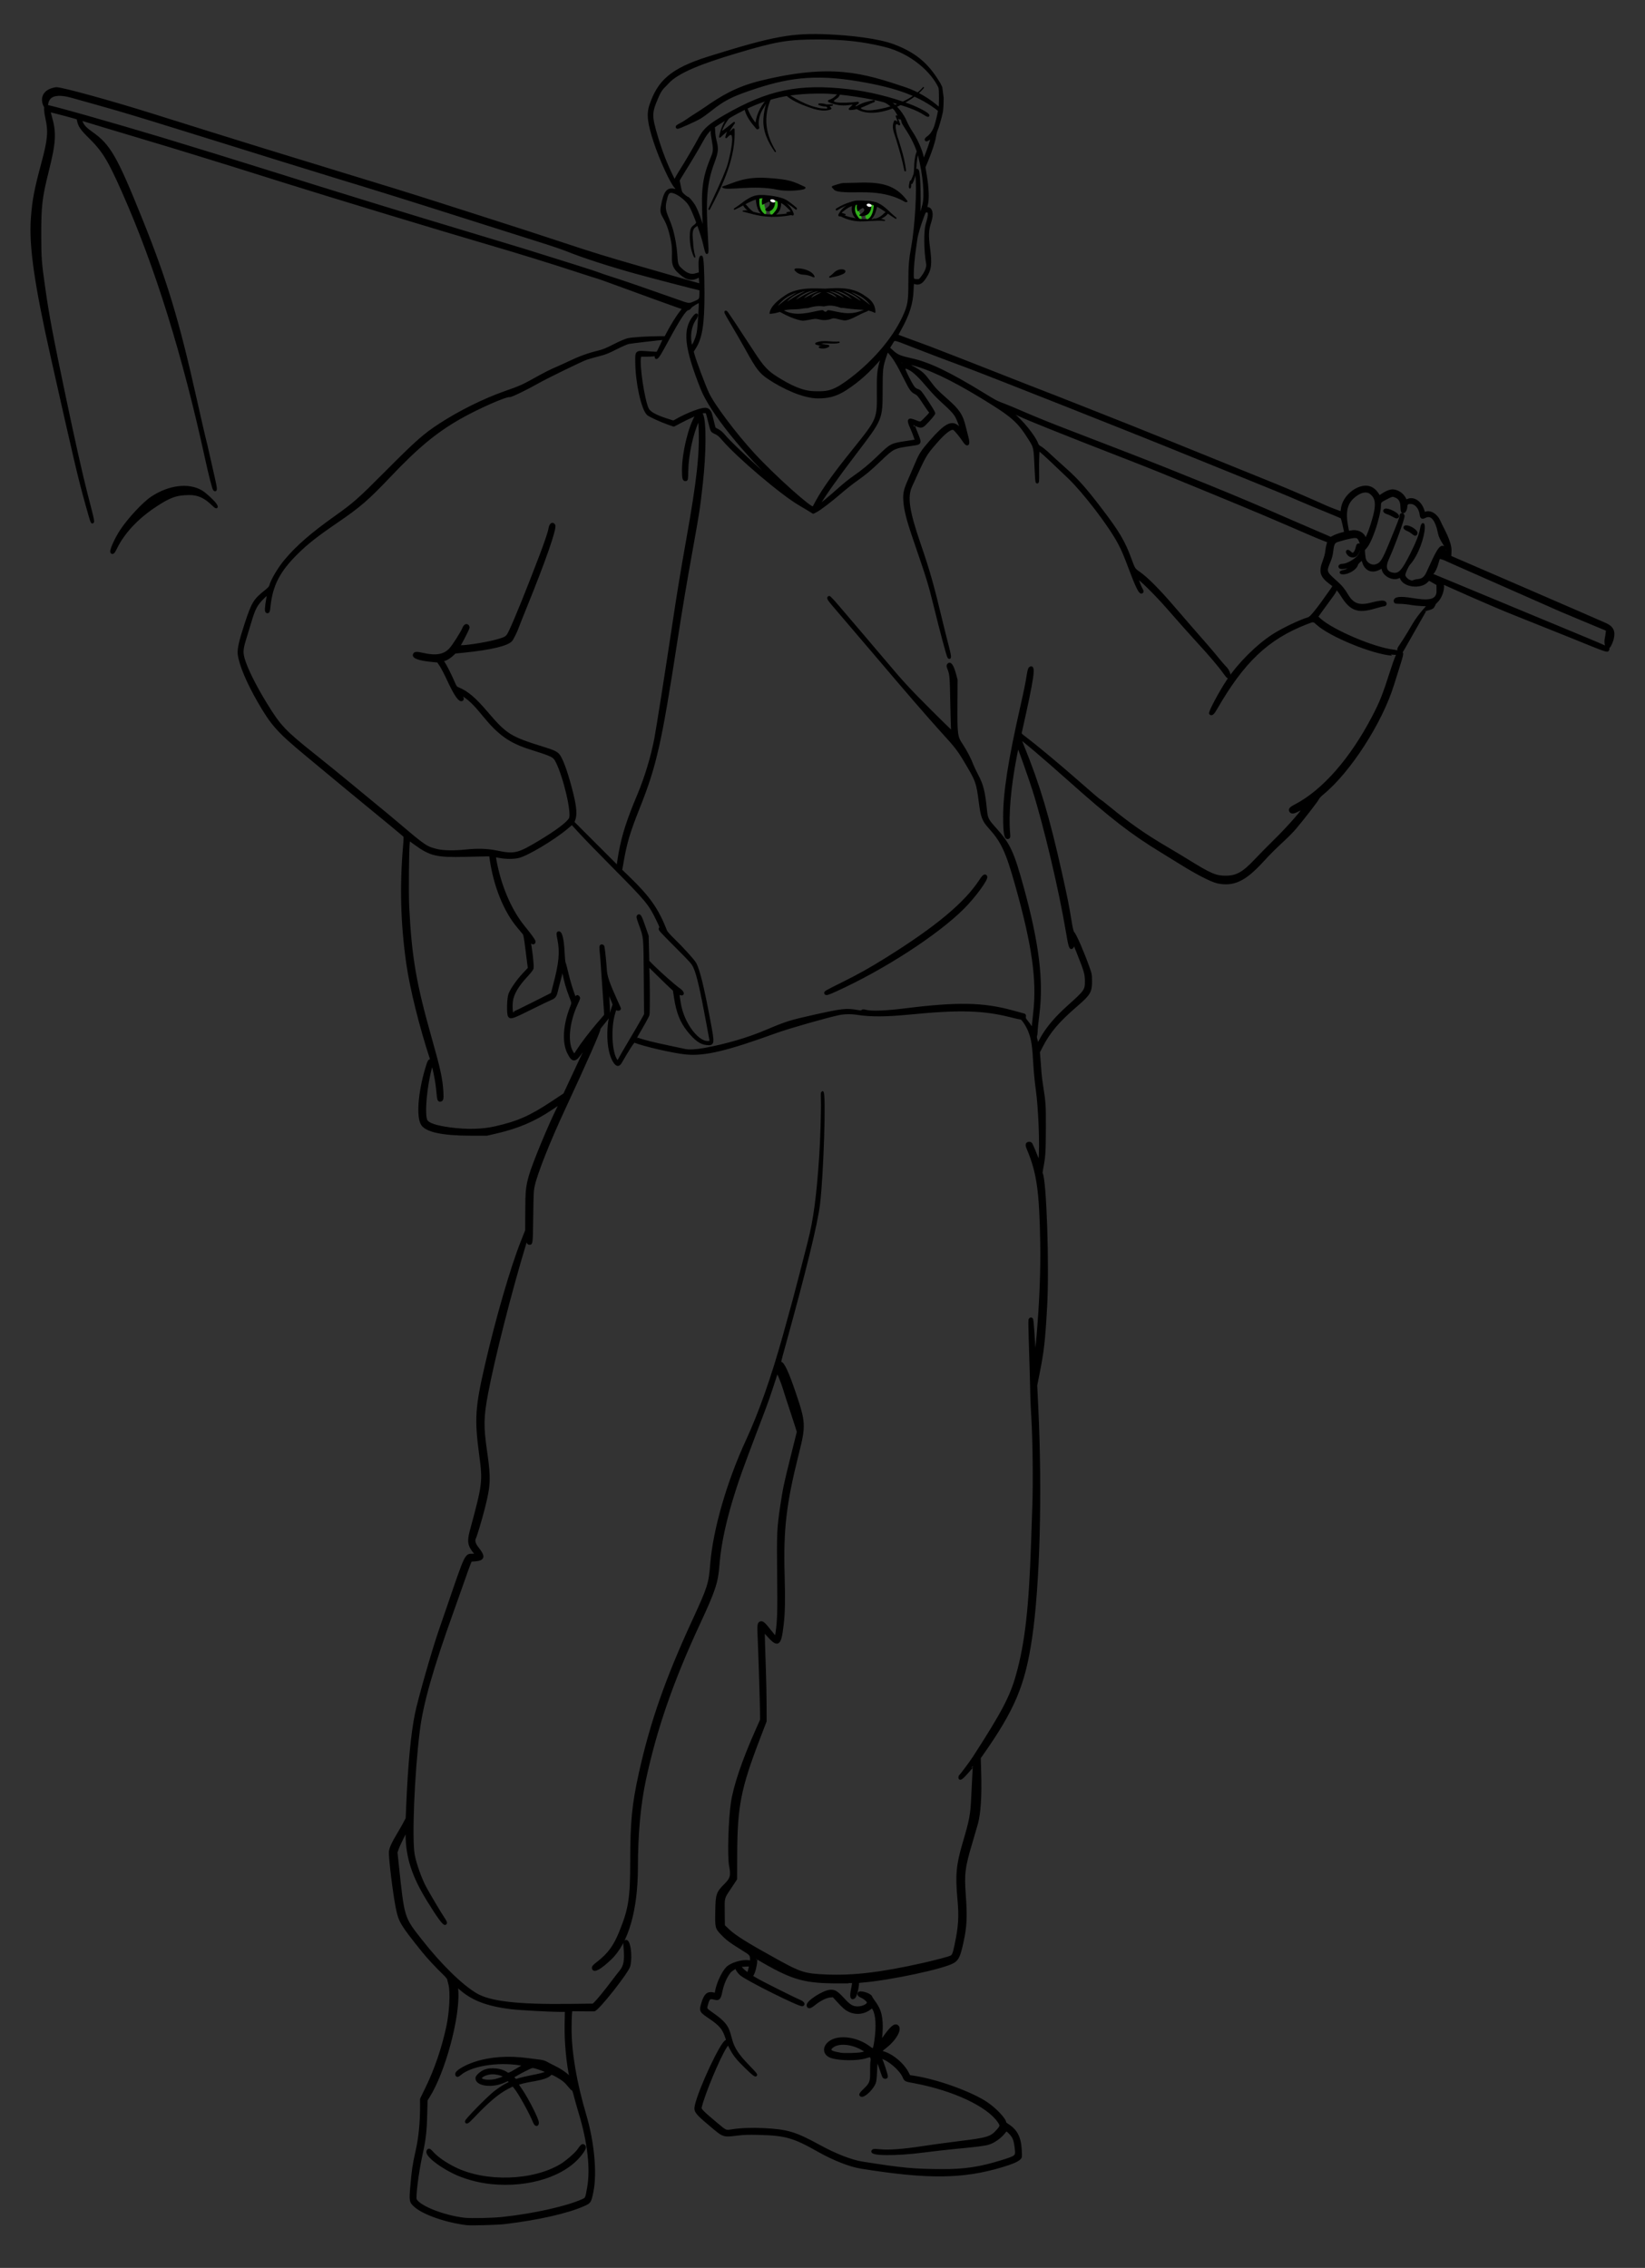 <?xml version="1.0" encoding="UTF-8" standalone="no"?>
<svg xmlns="http://www.w3.org/2000/svg" xmlns:xlink="http://www.w3.org/1999/xlink" xmlns:serif="http://www.serif.com/" width="100%" height="100%" viewBox="0 0 17696 24391" version="1.1" xml:space="preserve" style="fill-rule:evenodd;clip-rule:evenodd;stroke-linejoin:round;stroke-miterlimit:2;">
  <rect x="0" y="0" width="17696" height="24391" fill="#333333" stroke="none"/>
  <g id="Image">
    <g id="bleu-yeux">
      <path d="M8230.48,2305.16c-0,0 -7.398,1.431 -15.337,-4.399c-43.055,-31.616 -56.866,-94.769 -52.395,-156.506c0.221,-3.161 0.015,-5.952 -0.54,-8.402c13.043,-2.832 45.79,-9.941 45.79,-9.941c-0,-0 -6.801,31.151 -6.432,47.858c0.154,6.998 1.909,9.777 3.178,16.278c6.297,-4.498 3.944,-2.485 11.179,-5.04c1.365,-0.504 2.712,-0.786 4.002,-0.927c2.187,22.695 7.892,45.114 14.242,66.574c-0.486,1.644 -0.95,3.316 -1.391,5.014c1.164,0.747 2.345,1.466 3.527,2.157c1.034,3.406 2.089,6.812 3.142,10.164c6.551,21.151 4.57,36.845 -8.965,37.17Z" style="fill:#31b01b;"></path>
      <path d="M8307.57,2314.14c-18.411,-1.492 -31.785,-26.907 -22.288,-49.774c0.653,-1.536 1.306,-3.075 1.939,-4.585c26.611,-13.151 45.144,-47.609 44.26,-87.606c-0.233,-10.593 -1.915,-20.71 -4.706,-30.08c13.583,3.631 27.398,7.477 41.245,11.736c-0.423,2.612 -0.317,5.486 0.459,8.623c9.884,39.03 3.222,75.168 -18.129,104.66c-11.163,15.353 -27.195,34.778 -42.78,47.026Z" style="fill:#31b01b;"></path>
      <path d="M9324.64,2355.76c-4.644,-1.471 -11.863,-9.561 -13.023,-13.894c-4.446,-16.778 0.482,-25.884 3.069,-41.021c25.382,-17.225 43.115,-46.396 45.388,-80.135c0.754,-11.215 -0.289,-22.055 -2.853,-32.263c6.029,-2.411 12.517,-3.454 19.033,-3.153c11.87,0.552 23.823,5.509 32.998,14.589c4.139,4.103 7.195,8.77 9.355,13.794c-3.708,38.687 -15.621,80.171 -37.087,112.56c-15.425,16.038 -21.237,40.809 -56.88,29.523Z" style="fill:#31b01b;"></path>
      <path d="M9245.37,2362.16c-1.091,-0.661 -2.588,-0.632 -3.92,-1.479c-35.635,-21.797 -60.747,-85.901 -66.61,-134.401c2.507,-15.986 7.737,-32.077 15.649,-48.013c14.519,-1.836 29.051,-3.296 43.572,-4.454c-2.216,7.25 1.077,20.188 0.003,28.036c-3.168,23.168 -2.647,32.398 1.715,53.985c2.296,26.301 34.778,63.593 34.127,95.669c-0.171,8.304 -8.693,20.256 -24.536,10.657Z" style="fill:#31b01b;"></path>
    </g>
    <path id="menton" d="M8779.04,3690.7c76.395,-32.666 163.691,-3.722 245.565,-11.444c2.548,-0.293 3.05,2.888 0.715,3.46c-72.208,17.59 -150.145,-8.913 -220.751,12.293c34.348,9.282 68.869,16.449 105.185,20.34c7.198,0.789 7.178,8.556 2.218,11.321c-29.254,16.371 -59.934,20.371 -93.914,11.289c-8.164,-2.176 -5.288,-11.367 3.184,-10.331c23.831,2.796 44.053,2.919 63.948,-3.506c-35.544,-5.097 -69.931,-12.278 -104.028,-22.611c-5.363,-1.653 -8.451,-8.078 -2.122,-10.811Z" style="fill-rule:nonzero;stroke:#000;stroke-width:12.17px;"></path>
    <path id="bouche" d="M8372.05,3307.24c38.314,21.076 63.133,42.761 101.686,55.934c143.801,49.132 311.609,-22.45 377.479,-21.2c8.528,8.574 30.693,33.55 54.312,0.224c67.181,1.275 199.103,62.242 340.763,13.331c36.718,-12.678 53.538,-15.169 87.704,-34.289c9.846,-5.51 21.593,-0.419 -5.888,20.97c-91.138,32.643 -157.987,84.898 -228.852,97.389c-24.932,4.455 -85.592,-15.63 -109.811,-20.051c-48.885,-8.927 -40.765,12.755 -112.186,16.895c-50.502,2.927 -74.584,-15.065 -114.435,-12.755c-24.327,1.41 -107.853,22.658 -132.992,19.126c-71.4,-10.33 -163.129,-52.617 -233.261,-91.194c-10.75,-5.913 -33.575,-49.36 -24.519,-44.38Z" style="fill-rule:nonzero;stroke:#000;stroke-width:12.17px;"></path>
    <path id="moustache" d="M8421.55,3342.01c-0.065,0.029 -0.129,0.057 -0.194,0.086c-60.976,27.246 -136.126,35.582 -143.259,32.196c0.041,-11.427 6.279,-51.072 44.815,-94.538c27.467,-30.982 53.324,-55.491 123.311,-103.465c135.423,-92.83 335.864,-74.17 429.428,-71.859c136.664,-8.856 279.408,-18.154 408.333,63.522c71.678,45.409 94.56,70.313 113.13,104.677c20.874,38.628 25.245,98.118 14.227,92.373c-14.996,-7.821 -56.186,-26.419 -104.052,-30.59c-43.802,-3.817 -139.41,-8.288 -193.764,-16.955c-54.354,-8.668 -66.649,-6.368 -66.649,-6.368c-108.555,-38.809 -152.043,-20.973 -182.926,-15.762c-39.658,-3.18 -78.445,-11.4 -178.131,19.477c-0,-0 -16.827,-2.63 -71.023,6.979c-54.195,9.605 -141.117,0.485 -193.246,20.227Zm256.643,-160.269c-5.495,4.084 -10.751,8.3 -15.829,12.578c-4.77,4.476 -9.561,8.909 -13.736,13.649c6.948,-3.121 13.294,-6.551 19.653,-9.936c6.511,-3.278 12.754,-6.699 18.991,-10.091c12.68,-6.626 24.99,-13.422 37.76,-19.775c12.668,-6.437 25.473,-12.722 38.807,-18.546l10.056,-4.338c3.435,-1.327 6.794,-2.831 10.29,-4.138c6.91,-2.792 14.013,-5.312 21.594,-7.615c-8.419,-0.052 -16.738,1.209 -24.81,2.709c-4.074,0.735 -7.975,1.729 -11.965,2.651c-3.867,1.05 -7.767,2.104 -11.578,3.27c-15.237,4.684 -29.407,10.676 -42.611,17.37c-13.333,6.616 -25.337,14.24 -36.622,22.212Zm-79.183,8.383c-6.583,5.107 -13.139,10.213 -19.298,15.521c-5.905,5.459 -11.825,10.877 -17.136,16.595c8.131,-4.132 15.646,-8.568 23.182,-12.963c7.632,-4.333 15.203,-8.657 22.568,-13.099c7.639,-4.248 15.039,-8.639 22.563,-12.914l11.381,-6.322c3.7,-2.181 7.572,-4.215 11.45,-6.237c15.246,-8.336 30.987,-16.185 47.298,-23.517c8.127,-3.71 16.523,-7.121 25.09,-10.446l6.512,-2.398c2.186,-0.794 4.448,-1.449 6.655,-2.247c4.49,-1.437 9.034,-2.871 13.868,-3.953c-5.151,-0.112 -10.268,0.455 -15.337,1.093c-5.082,0.651 -10.005,1.65 -14.982,2.617c-9.776,2.17 -19.343,4.832 -28.477,7.964c-18.309,6.249 -35.476,13.853 -51.224,22.446c-8.083,4.156 -15.425,8.827 -22.947,13.368c-3.719,2.301 -7.206,4.746 -10.733,7.163c-3.521,2.421 -7.035,4.841 -10.433,7.329Zm-72.765,1.479c-7.622,5.457 -15.443,10.776 -22.374,16.612c-14.396,11.357 -26.876,23.762 -37.334,36.784c16.155,-10.352 31.02,-21.034 47.07,-31.011c7.72,-5.157 15.94,-9.984 23.797,-15.022l12.17,-7.304c3.97,-2.493 8.09,-4.883 12.245,-7.245c16.366,-9.638 33.129,-18.995 50.234,-28.162c17.05,-9.235 34.416,-18.223 52.121,-27.343c-21.172,5.169 -40.923,12.45 -59.851,20.432c-18.906,8.042 -36.85,17.059 -53.643,26.93c-8.527,4.839 -16.45,10.118 -24.435,15.329Zm244.963,-27.907c-9.778,5.078 -18.526,11.059 -26.187,17.541c-7.654,6.494 -13.761,13.846 -17.528,21.672c9.666,-5.386 18.099,-10.802 27.176,-15.842c8.987,-5.051 17.846,-10.077 27.075,-14.89l27.772,-14.546c9.371,-4.89 18.789,-9.792 28.244,-15.241c-12.467,1.37 -24.149,4.392 -35.268,8.011c-11.09,3.68 -21.568,8.161 -31.284,13.295Zm278.007,14.826c-11.422,-7.774 -23.555,-15.189 -37.002,-21.572c-13.317,-6.465 -27.589,-12.21 -42.905,-16.629c-3.831,-1.099 -7.749,-2.086 -11.633,-3.068c-4.006,-0.854 -7.923,-1.78 -12.009,-2.443c-8.097,-1.36 -16.437,-2.477 -24.854,-2.279c7.621,2.171 14.766,4.568 21.723,7.239c3.519,1.247 6.903,2.692 10.36,3.96l10.131,4.162c13.432,5.592 26.344,11.654 39.122,17.87c12.879,6.131 25.305,12.712 38.097,19.117c6.295,3.284 12.597,6.595 19.163,9.76c6.418,3.275 12.822,6.594 19.823,9.594c-4.257,-4.667 -9.124,-9.016 -13.971,-13.409c-5.145,-4.189 -10.479,-8.313 -16.045,-12.302Zm-597.207,27.785c-17.533,12.517 -32.959,26.008 -47.155,39.978c-14.026,14.037 -27.025,28.5 -37.641,43.797c16.542,-12.854 32.292,-25.89 48.276,-38.743c15.97,-12.841 31.995,-25.602 48.857,-37.659c16.87,-11.973 35.189,-23.344 53.604,-34.695c18.435,-11.368 37.204,-22.582 55.602,-34.303c-22.564,8.073 -43.684,17.604 -64.091,27.78c-20.277,10.287 -39.777,21.327 -57.452,33.845Zm749.304,-20.559c-8.075,-5.072 -16.082,-10.213 -24.698,-14.903c-16.961,-9.578 -35.059,-18.283 -54.102,-25.996c-19.063,-7.652 -38.937,-14.59 -60.196,-19.391c17.861,8.812 35.38,17.498 52.588,26.435c17.261,8.869 34.184,17.934 50.714,27.287c4.196,2.289 8.357,4.607 12.369,7.031l12.295,7.092c7.943,4.901 16.246,9.585 24.055,14.607c16.219,9.697 31.267,20.12 47.6,30.19c-10.683,-12.839 -23.376,-25.025 -37.966,-36.131c-7.032,-5.715 -14.943,-10.897 -22.659,-16.221Zm74.488,13.414c-17.89,-12.21 -37.579,-22.91 -58.024,-32.844c-20.58,-9.82 -41.863,-18.983 -64.564,-26.664c18.599,11.4 37.56,22.287 56.189,33.333c18.609,11.031 37.123,22.082 54.198,33.76c17.068,11.763 33.313,24.244 49.503,36.806c16.204,12.574 32.178,25.335 48.941,37.9c-10.88,-15.111 -24.128,-29.346 -38.395,-43.137c-14.45,-13.722 -30.108,-26.943 -47.848,-39.154Zm-319.898,-37.068c-9.804,-4.965 -20.358,-9.264 -31.511,-12.75c-11.18,-3.426 -22.913,-6.245 -35.401,-7.398c9.548,5.284 19.05,10.022 28.504,14.749l28.021,14.062c9.31,4.651 18.255,9.523 27.329,14.417c9.162,4.882 17.688,10.151 27.446,15.369c-3.902,-7.759 -10.136,-15.005 -17.901,-21.365c-7.772,-6.348 -16.616,-12.176 -26.487,-17.084Zm172.63,23.437c-3.441,-2.428 -6.996,-4.788 -10.565,-7.147c-3.569,-2.355 -7.098,-4.739 -10.857,-6.976c-7.598,-4.409 -15.021,-8.953 -23.175,-12.967c-15.895,-8.319 -33.19,-15.625 -51.605,-21.555c-9.194,-2.973 -18.799,-5.469 -28.611,-7.469c-4.986,-0.88 -9.933,-1.794 -15.025,-2.356c-5.073,-0.55 -10.206,-1.028 -15.353,-0.827c4.851,0.998 9.42,2.353 13.934,3.712c2.22,0.76 4.493,1.375 6.693,2.131l6.552,2.285c8.623,3.175 17.077,6.44 25.268,10.009c16.435,7.048 32.317,14.623 47.698,22.693c3.913,1.954 7.82,3.921 11.557,6.038l11.489,6.123c7.597,4.144 15.072,8.405 22.784,12.52c7.441,4.315 15.085,8.507 22.791,12.706c7.611,4.264 15.202,8.569 23.404,12.559c-5.403,-5.625 -11.422,-10.94 -17.422,-16.295c-6.236,-5.2 -12.887,-10.192 -19.557,-15.184Z"></path>
    <g id="Nez">
      <path d="M8553.25,2903.64c19.55,24.463 50.568,43.206 85.192,44.235c71.45,2.089 115,32.701 118.73,29.106c1.175,-1.135 -9.66,-31.589 -52.047,-54.049c-41.014,-21.74 -95.602,-33.996 -144.963,-29.786c-6.059,0.48 -10.619,5.838 -6.912,10.494Z" style="fill-rule:nonzero;stroke:#000;stroke-width:12.17px;"></path>
      <path d="M8930.08,2981.17c24.044,-8.021 65.784,-12.839 91.509,-22.367c18.114,-6.714 65.767,-19.884 67.108,-39.07c1.473,-21.875 -51.45,-18.263 -66.73,-12.659c-44.386,16.243 -56.19,47.129 -94.797,69.331c-3.192,1.822 -0.85,6.003 2.91,4.765Z" style="fill-rule:nonzero;stroke:#000;stroke-width:12.17px;"></path>
    </g>
    <g id="Yeux">
      <g>
        <path d="M8252.33,2119.53c114.024,-13.276 217.588,40.052 312.992,120.853c3.296,2.714 0.478,9.788 -2.818,6.982c-98.018,-81.857 -194.399,-121.953 -309.913,-119.16c-4.247,0.127 -4.412,-8.156 -0.261,-8.675Z" style="fill-rule:nonzero;stroke:#000;stroke-width:12.17px;"></path>
        <path d="M7900.19,2246.81c74.118,-44.732 133.424,-108.376 213.235,-133.694c56.329,-17.863 120.354,-8.613 177.468,2.853c90.773,18.215 198.632,65.669 241.698,182.598c2.772,7.544 -2.034,16.482 -8.491,12.378c-18.787,-6.481 -37.611,-13.031 -56.415,-19.512c-2.278,-0.155 -2.439,-4.292 -0.174,-4.697c49.863,-10.422 72.86,4.569 -14.456,-75.056c-47.834,-43.597 -109.461,-61.424 -165.319,-76.202c-150.892,-39.872 -253.054,55.341 -386.723,114.524l-0.823,-3.192Z" style="fill-rule:nonzero;stroke:#000;stroke-width:12.17px;"></path>
        <path d="M8284.19,2167.9c-4.976,-15.743 -49.188,12.513 -61.49,17.119c-6.811,2.555 -13.032,6.228 -18.96,10.726c-1.195,-6.501 -2.002,-13.232 -2.147,-20.23c-0.457,-21.991 4.873,-42.107 13.759,-58.138c33.854,-6.68 68.687,-0.322 102.175,8.396l3.567,-0.093c6.128,13.571 10.025,29.383 10.381,46.504c1.052,50.617 -27.17,92.383 -63.047,93.303c-10.723,0.275 -20.806,-3.508 -29.862,-9.807c3.851,-15.707 63.401,-31.524 45.624,-87.78Z" style="fill-rule:nonzero;stroke:#000;stroke-width:12.17px;"></path>
        <path d="M8125.38,2299.64c-19.595,0.473 -39.68,-11.655 -56.684,-23.788c-22.247,-15.823 -59.688,-43.311 -70.913,-74.133c-0.075,-0.231 -0.15,-0.462 -0.208,-0.693c-1,-4.096 2.024,-8.963 5.188,-9.039c0.472,-0.011 0.947,0.093 1.406,0.315c1.591,0.728 3.15,1.622 4.709,2.61c17.138,10.918 32.196,35.479 47.214,50.337c25.96,25.602 51.335,48.686 84.069,50.781l3.968,3.153c-6.018,3.123 -12.526,0.305 -18.749,0.457Z" style="stroke:#000;stroke-width:12.17px;"></path>
        <path d="M8297.98,2325.94c-1.811,0.043 -2.459,-3.842 -0.482,-4.914c3.291,-1.878 6.656,-4.201 10.057,-6.886c15.585,-12.248 31.617,-31.673 42.78,-47.026c21.351,-29.491 28.013,-65.629 18.129,-104.66c-0.776,-3.137 -0.882,-6.011 -0.459,-8.623c1.263,-7.808 7.216,-12.822 12.984,-12.962c4.873,-0.117 9.614,3.228 11.293,11.269c0.723,3.497 1.383,6.94 1.916,10.331c6.157,38.291 0.731,72.794 -17.393,105.086c-8.46,15.064 -21.681,26.787 -33.488,36.591c-14.612,12.031 -29.114,13.904 -44.613,21.583c-0.246,0.145 -0.495,0.206 -0.724,0.211Z" style="stroke:#000;stroke-width:12.17px;"></path>
        <path d="M8214.39,2305.6c-0.168,0.004 -0.335,-0.02 -0.503,-0.098c-56.048,-19.764 -71.078,-95.7 -77.669,-163.037c-0.032,-0.47 -0.084,-0.94 -0.136,-1.409c-1.089,-11.653 5.361,-17.675 12.192,-17.84c5.872,-0.141 12.008,4.028 13.947,12.642c0.555,2.45 0.761,5.241 0.54,8.402c-4.471,61.737 9.34,124.89 52.396,156.506c0.593,0.457 0.88,1.169 0.94,1.916c0.134,1.408 -0.563,2.891 -1.707,2.918Z" style="stroke:#000;stroke-width:12.17px;"></path>
      </g>
      <path d="M8333.77,2325.84c-44.083,0.633 -88.077,-1.821 -131.621,-7.603c-6.554,-0.877 -13.133,-1.818 -19.668,-2.846c-55.102,-8.657 -120.496,-28.517 -187.883,-44.917c12.064,-1.231 24.322,-2.378 36.731,-3.375c41.539,10.061 82.895,21.009 124.355,29.928c32.487,6.977 65.717,11.613 99.328,14.172c25.901,1.98 52.044,2.705 78.3,2.328c31.255,-0.448 62.662,-2.475 93.986,-5.901c24.854,-2.71 49.633,-6.28 74.251,-10.646c9.08,2.027 18.182,4.119 27.308,6.339c-13.994,3.007 -28.033,5.732 -42.142,8.179c-4.089,0.704 -8.22,1.39 -12.331,2.031c-46.528,7.444 -93.591,11.636 -140.614,12.311Z" style="stroke:#000;stroke-width:12.17px;"></path>
      <g>
        <path d="M9315.45,2230.06c-0.589,2.415 -0.765,1.279 -0.686,0.137c0.06,-1.078 0.338,-2.142 0.686,-0.138Z" style="fill-rule:nonzero;stroke:#000;stroke-width:12.17px;"></path>
        <path d="M9315.53,2229.89l-0.045,0.218l-0.033,-0.046l0.078,-0.172Z" style="fill-rule:nonzero;stroke:#000;stroke-width:12.17px;"></path>
        <path d="M9311,2177.64c-108.492,-27.907 -212.798,8.425 -311.731,71.69c-3.375,2.144 -1.316,9.189 2.084,6.936c101.577,-63.82 197.772,-88.703 308.609,-70.481c4.052,0.717 4.974,-7.148 1.038,-8.145Z" style="fill-rule:nonzero;stroke:#000;stroke-width:12.17px;"></path>
        <path d="M9638.16,2344.95c-67.211,-52.142 -118.554,-120.12 -193.058,-154.68c-52.565,-24.367 -114.937,-24.281 -170.903,-21.181c-88.875,4.897 -196.784,35.11 -248.643,139.414c-3.338,6.736 0.492,15.869 7.054,12.891c18.667,-3.628 37.316,-7.236 55.98,-10.842c2.23,0.193 2.731,-3.682 0.631,-4.419c-47.053,-16.508 -70.487,-5.455 20.574,-68.774c49.872,-34.576 110.681,-43.068 165.739,-49.465c148.623,-17.266 238.364,86.201 361.568,159.951l1.058,-2.895Z" style="fill-rule:nonzero;stroke:#000;stroke-width:12.17px;"></path>
        <path d="M9543.06,2279.53c-19.183,5.916 -37.429,29.863 -54.619,42.842c-27.285,20.65 -56.864,36.382 -88.506,33.905l-0.252,1.2c22.803,15.47 50.903,4.131 73.916,-7.895c22.767,-11.91 61.246,-32.735 74.782,-60.261c2.138,-4.333 -1.542,-10.942 -5.321,-9.791Z" style="fill-rule:nonzero;stroke:#000;stroke-width:12.17px;"></path>
        <path d="M9255.51,2370.08c-17.365,-12.717 -35.729,-39.681 -47.537,-59.757c-18.458,-31.746 -21.729,-67.885 -8.329,-104.558c7.067,-19.348 -16.392,-32.875 -22.634,-13.371c-12.813,40.099 -11.669,77.716 4.672,114.602c7.045,15.897 19.04,29.094 29.912,40.297c13.339,13.816 27.581,17.59 42.269,27.332c2.175,1.454 3.757,-3.041 1.647,-4.545Z" style="fill-rule:nonzero;stroke:#000;stroke-width:12.17px;"></path>
        <path d="M8999.95,2256.72c-2.487,-0.142 -3.569,-5.542 -0.684,-7.385c57.936,-37.048 134.326,-64.472 178.39,-78.912c27.985,-9.172 57.314,-7.792 85.994,-7.735c32.769,0.068 106.402,7.719 110.624,8.138c-23.639,1.711 -156.811,4.058 -181.393,10.347c-0.42,-0.089 -0.875,-0.16 -1.314,-0.184c-1.997,-0.116 -4.034,0.518 -5.733,2.075c-1.998,0.546 -4.017,1.137 -6.035,1.75c-24.864,3.979 -49.302,10.387 -73.683,19.203c-34.824,12.607 -69.472,30.078 -104.766,52.254c-0.494,0.325 -0.961,0.474 -1.4,0.449Z" style="stroke:#000;stroke-width:12.17px;"></path>
        <path d="M9339.57,2366.64c-1.895,-0.108 -2.303,-3.74 -0.448,-4.801c16.439,-8.961 29.599,-24.431 39.78,-43.437c15.43,-28.744 23.994,-65.559 26.659,-99.892c0.446,-5.89 0.74,-11.68 0.842,-17.37c0.044,-1.165 0.123,-2.247 0.242,-3.296c1.368,-10.912 8.308,-15.668 14.801,-15.295c7.307,0.419 14.07,7.318 11.729,19.258c-0.225,1.072 -0.433,2.171 -0.657,3.245c-12.859,64.65 -35.705,150.165 -92.55,161.557c-0.148,0.019 -0.273,0.038 -0.398,0.031Z" style="stroke:#000;stroke-width:12.17px;"></path>
        <path d="M9216.9,2372.84c-2.507,-0.244 -4.979,-0.503 -7.446,-0.805c-63.954,-7.63 -124.201,-27.309 -180.025,-60.283c7.911,-0.626 15.713,-1.14 23.541,-1.59c66.523,28.865 135.425,43.907 206.09,50.773c48.424,4.705 96.999,2.358 146.888,1.194c26.614,-0.636 52.419,-0.003 76.348,-1.822c11.435,3.326 22.532,6.701 33.227,10.1c-1.186,-0.136 -2.372,-0.252 -3.559,-0.367c-48.935,-4.753 -101.025,-1.938 -151.729,0.992c-50.706,2.951 -100.007,6.019 -143.335,1.808Z" style="stroke:#000;stroke-width:12.17px;"></path>
        <path d="M9288.58,2316.29c-14.559,3.698 -32.698,-0.086 -38.155,-2.148c89.352,-52.226 42.415,-82.439 29.678,-83.157c-3.137,-0.176 -21.553,11.278 -24.388,12.761c-4.816,2.57 -9.113,5.977 -13.168,9.759c-4.148,3.89 -8.055,8.18 -12.072,12.439c-5.76,-14.248 -8.895,-30.552 -7.93,-47.931c0.328,-5.887 1.104,-11.607 2.24,-17.115c1.277,-6.082 3.002,-11.944 5.143,-17.478c41.25,-13.917 84.258,-9.186 126.674,-10.672c2.678,5.636 4.9,11.667 6.601,18.001c0.524,1.951 1.003,3.955 1.415,5.985c1.928,9.299 2.712,19.174 2.145,29.39c-1.709,30.734 -15.045,57.308 -34.134,72.998c-12.452,10.218 -28.788,13.291 -44.049,17.168Z" style="stroke:#000;stroke-width:12.17px;"></path>
        <path d="M8564.06,2248c-0.508,0.013 -1.036,-0.184 -1.571,-0.636c-39.147,-32.684 -78.006,-58.717 -117.942,-78c-19.198,-9.287 -38.661,-17.009 -58.508,-23.161c-28.642,-13.178 -152.815,-33.508 -181.111,-39.712c56.541,-5.875 187.171,18.789 229.547,38.546c46.46,21.661 87.897,58.961 130.833,95.346c2.744,2.261 1.234,7.558 -1.248,7.617Z" style="stroke:#000;stroke-width:12.17px;"></path>
      </g>
    </g>
    <g id="soucil">
      <path d="M7776.02,2011.03c130.518,-41.246 231.461,-107.768 484.175,-90.744c237.803,16.019 269.271,36.398 395.741,94.792c9.614,5.462 -3.722,13.263 -14.572,15.925c-57.032,13.997 -191.263,22.359 -278.356,3.399c-247.5,-53.882 -545.059,12.493 -583.621,-20.306c-3.775,-3.21 -8.437,-1.423 -3.367,-3.066Z" style="fill-rule:nonzero;stroke:#000;stroke-width:12.17px;"></path>
      <path d="M8955.09,2007.39c6.62,-3.572 89.585,-32.805 120.44,-32.988c263.517,-1.566 511.332,-48.599 681.229,191.34c-0,-0 -12.034,4.225 -16.423,1.621c-221.249,-131.252 -475.963,-101.505 -613.061,-105.231c-125.022,-3.397 -143.851,-15.133 -157.864,-34.722c-6.318,-8.833 -17.181,-12.242 -14.321,-20.02Z" style="fill-rule:nonzero;stroke:#000;stroke-width:12.17px;"></path>
    </g>
    <g id="cheveux">
      <path d="M7824.41,1796.34c21.167,-57.644 124.488,-471.778 -9.447,-317.225c-2.593,2.909 -7.915,0.053 -6.903,-3.46c22.421,-73.062 7.039,-38.928 48.782,-106.634c-13.98,22.675 -88.918,82.614 -110.694,104.591c-2.156,2.2 -5.894,0.153 -5.271,-2.605c21.949,-99.513 60.015,-182.288 128.183,-262.305l24.675,-5.962c-55.248,61.309 -115.179,138.783 -135.598,216.248c-5.03,14.946 130.164,-95.319 136.144,-100.912c2.867,-2.683 8.437,0.625 5.995,4.034c-16.178,22.167 -120.72,176.228 -11.4,65.569c2.498,-2.567 7.195,-0.869 7.342,2.5c12.67,305.205 -123.2,590.711 -265.194,860.209c-1.681,3.085 -6.384,0.591 -5.023,-2.447c67.156,-150.511 141.612,-297.154 198.409,-451.601Z" style="fill-rule:nonzero;stroke:#000;stroke-width:12.17px;"></path>
      <path d="M7474.8,2762.57c-17.587,-55.942 -22.62,-111.101 -25.816,-169.203c-2.659,-48.468 -18.49,-129.764 34.973,-158.845c14.862,-8.116 20.29,-15.486 25.853,-30.965c1.278,-3.533 -3.829,-9.813 -6.21,-12.403c1.043,1.024 2.698,2.711 6.046,5.811c5.87,5.552 9.623,7.325 16.824,9.165c2.203,0.55 4.523,-0.896 4.158,-3.395l-0.202,-1.446l-2.797,-1.496c1.016,-0.49 -16.759,-20.156 -18.62,-22.516c-3.439,-4.498 -11.409,-2.178 -11.751,3.544c-2.168,36.581 -34.327,41.727 -52.038,65.436c-14.744,19.653 -16.476,47.689 -17.81,71.004c-4.542,82.966 7.907,171.966 44.554,246.61c0.899,1.828 3.404,0.587 2.836,-1.301Z" style="fill-rule:nonzero;stroke:#000;stroke-width:12.17px;"></path>
      <path d="M9643.59,1191.17c14.111,28.622 37.084,59.317 41.401,83.976c0.657,3.749 -2.015,5.916 -4.684,4.002c-46.58,-33.123 -8.619,37.02 -2.022,57.472c1.395,4.292 -3.689,7.053 -6.972,4.53c-81.134,-63.011 -22.164,132.812 -21.739,133.882c14.902,38.044 25.2,78.964 37.366,118.014c24.77,79.368 43.792,158.985 53.792,241.491c0.516,4.049 -5.452,4.149 -6.205,0.361c-23.303,-121.514 -57.923,-238.658 -94.731,-356.617c-19.656,-63.038 -45.277,-113.217 -15.527,-176.358c1.366,-2.895 4.771,-2.852 7.027,-1.273c54.098,38.306 19.008,-20.754 10.044,-50.024c-1.11,-3.636 2.972,-5.795 5.742,-3.776c44.416,32.934 -4.17,-34.388 -12.139,-51.469c-1.105,-2.269 7.531,-6.435 8.647,-4.211Z" style="fill-rule:nonzero;stroke:#000;stroke-width:12.17px;"></path>
      <path d="M9809.66,1972.27c-1.297,2.371 -6.542,1.103 -7.711,-1.374c-12.528,-26.455 -5.533,14.163 -6.009,19.7c-0.891,10.547 0.039,22.233 -6.82,30.906l-2.891,-0.518c-0.547,-1.802 -1.141,-3.607 -1.716,-5.427l0.385,-0.098c-6.522,-7.693 5.64,-49.549 7.539,-65.744c0.34,-2.844 6.056,-1.97 7.389,0.609c1.93,3.827 32.706,-71.409 33.881,-78.279c6.172,-35.471 5.306,-72.472 7.663,-108.655c3.523,-54.647 10.804,-106.097 36.903,-154.359c1.653,-3.036 9.586,-0.071 8.208,3.126c-50.452,114.116 -15.421,249.764 -76.821,360.113Z" style="fill-rule:nonzero;stroke:#000;stroke-width:12.17px;"></path>
      <path d="M8916.45,1081.13c50.239,-15.774 88.619,-48.147 115.217,-97.222c2.43,-4.575 9.857,-0.544 8.044,4.1c-11.625,29.995 -14.697,50.973 -44.786,68.884c-132.237,78.705 200.683,49.992 231.942,43.595c5.275,-1.073 9.643,6.671 4.775,9.966c-56.142,37.42 -46.095,42.652 -14.153,35.956c56.775,-34.456 115.724,-49.715 182.052,-63.511c5.661,-1.189 8.723,7.533 3.25,9.657c-50.644,19.367 -96.886,44.034 -145.327,61.814c-7.245,13.515 2.922,26.368 46.822,34.493c52.553,9.725 108.367,-0.893 160.108,-10.273c158.267,-28.669 362.684,-111.838 468.811,-236.594l0.862,0.56c-127.536,157.853 -517.139,348.532 -716.586,224.44c-24.259,6.344 -49.439,10.419 -76.373,10.422c-5.038,-0.033 -6.558,-6.676 -3.191,-9.614c81.908,-71.461 24.289,-43.048 -42.426,-39.905c-62.702,2.989 -121.366,-9.47 -178.347,-34.218c-5.191,-2.23 -6.505,-9.994 -0.694,-12.55Z" style="fill-rule:nonzero;stroke:#000;stroke-width:12.17px;"></path>
      <path d="M8464.22,1010.36c63.145,40.784 124.77,78.079 199.086,110.182c43.49,18.843 89.968,34.077 139.004,45.124c22.847,5.192 46.378,7.234 70.491,7.659c34.295,3.338 42.3,-6.706 24.062,-30.076c-5.318,-1.022 -9.295,-2.01 -13.271,-2.978c-23.988,-0.716 -47.441,-5.772 -72.947,-15.474c-4.611,-1.77 -2.711,-6.264 2.278,-6.469c30.522,-1.6 54.408,2.061 74.873,10.435c14.666,-0.766 35.588,-1.005 64.563,-0.561c2.659,-0.664 3.825,2.109 1.292,2.773c-16.438,4.63 -31.559,6.98 -46.403,8.257c10.689,6.775 20.822,14.656 30.219,24.698c2.076,2.195 1.089,5.395 -2.382,6.758c-76.164,29.992 -168.564,-0.289 -238.675,-25.141c-84.015,-29.806 -188.725,-75.594 -242.245,-129.672c-4.155,-4.222 4.736,-9.004 10.055,-5.515Z" style="fill-rule:nonzero;stroke:#000;stroke-width:12.17px;"></path>
      <path d="M8028.14,1150.16c15.457,40.387 32.737,78.656 54.778,116.124c16.014,25.811 34.093,50.552 53.383,74.572c-2.277,-4.765 -4.208,-12.215 -2.638,-23.17c13.875,-97.569 61.074,-189.753 144.839,-273.133c6.724,-6.725 17.467,-3.064 13.966,4.725c-97.185,218.466 -57.149,405.677 49.129,579.797l-1.712,0.806c-72.677,-104.142 -131.252,-222.721 -121.053,-357.715c4.765,-61.692 14.779,-124.558 41.617,-186.758c21.155,-49.061 -61.848,88.625 -63.72,91.872c-37.027,65.165 -49.346,134.837 -35.285,196.476c1.927,8.182 -14.373,15.475 -19.775,9.2c-57.526,-67.417 -116.103,-138.631 -129.542,-227.245c-1.176,-7.134 13.441,-12.317 16.013,-5.551Z" style="fill-rule:nonzero;stroke:#000;stroke-width:12.17px;"></path>
    </g>
    <path id="path1" d="M5021.48,23918.1c-217.17,-25.881 -462.74,-110.612 -552.537,-190.647c-54.403,-48.489 -55.341,-53.347 -41.625,-215.598c13.901,-164.46 24.764,-238.175 53.417,-362.511c36.025,-156.33 52.392,-322.592 51.038,-518.439l-0.375,-54.711l60.092,-123.681c95.745,-197.061 173.103,-424.238 222.678,-653.936c34.095,-157.975 45.031,-378.235 22.773,-458.729c-5.711,-20.656 -11.903,-45.239 -13.761,-54.629c-2.095,-10.594 -21.525,-34.205 -51.198,-62.217c-66.692,-62.963 -168.797,-173.086 -222.466,-239.939c-230.678,-287.341 -248.961,-317.771 -278.567,-463.679c-31.197,-153.745 -78.906,-544.025 -73.817,-603.84c3.262,-38.347 29.881,-96.46 88.348,-192.883c18.91,-31.184 47.293,-80.975 63.071,-110.647l28.689,-53.947l6.045,-141.908c18.941,-444.661 49.575,-766.453 93.655,-983.795c31.511,-155.367 185.012,-692.159 256.165,-895.808c13.696,-39.197 54.346,-157.176 90.335,-262.178c195.156,-569.4 186.248,-550.825 264.165,-550.825l41.908,0l-22.747,-26.603c-62.526,-73.125 -70.39,-119.553 -39.497,-233.161c135.316,-497.595 139.318,-529.567 101.58,-811.258c-52.337,-390.672 -44.887,-510.829 59.914,-966.408c114.531,-497.875 271.921,-1041.54 383.097,-1323.32l50.839,-128.855l1.033,-203.43c1.134,-223.253 4.884,-261.462 37.258,-379.581c34.329,-125.256 208.837,-547.225 306.567,-741.289c12.369,-24.563 21.528,-45.62 20.352,-46.797c-1.177,-1.177 -45.721,27.333 -98.988,63.355c-179.962,121.698 -357.541,197.468 -588.209,250.983l-103.282,23.96l-178.392,-0.181c-293.079,-0.295 -469.486,-37.226 -516.254,-108.076c-51.408,-77.875 -33.663,-332.003 41.014,-587.383c27.367,-93.589 32.95,-104.588 50.286,-99.086c10.05,3.191 10.734,1.501 5.653,-13.942c-116.077,-352.836 -218.239,-764.164 -256.219,-1031.59c-60.677,-427.247 -71.649,-825.923 -34.622,-1257.91c7.281,-84.936 7.536,-107.633 1.272,-113.437c-18.625,-17.261 -246.486,-205.952 -320.799,-265.65c-44.754,-35.955 -190.031,-155.549 -322.837,-265.764c-132.806,-110.217 -320.119,-265.596 -416.248,-345.288c-298.318,-247.301 -365.096,-322.295 -507.575,-570.014c-118.919,-206.751 -197.694,-394.63 -212.022,-505.672c-6.883,-53.329 13.362,-143.575 72.489,-323.143c75.94,-230.633 94.233,-260.847 216.489,-357.571c29.348,-23.219 46.111,-41.306 48.986,-52.854c14.937,-60.024 90.292,-188.341 159.183,-271.063c125.901,-151.18 281.106,-286.531 539.373,-470.375c205.844,-146.527 251.512,-186.9 547.352,-483.898c329.482,-330.774 409.273,-401.288 579.853,-512.441c208.043,-135.567 470.378,-265.775 694.964,-344.942c183.384,-64.644 185.022,-65.394 386.508,-177.341c46.176,-25.656 112.37,-58.7 147.095,-73.431c34.723,-14.73 96.936,-42.863 138.247,-62.516c131.686,-62.647 218.137,-94.75 329.581,-122.384c59.289,-14.703 92.1,-27.894 175.262,-70.466c59.916,-30.672 120.475,-56.936 146.133,-63.379c43.81,-11 205.102,-21.552 341.136,-22.314l65.724,-0.369l29.748,-56.456c40.494,-76.85 101.814,-174.554 137.361,-218.858l29.403,-36.649l-23.144,-7.389c-42.243,-13.487 -470.698,-168.365 -677.248,-244.812c-111.888,-41.411 -210.472,-76.711 -219.078,-78.446c-8.608,-1.734 -118.46,-36.865 -244.117,-78.07c-269.527,-88.38 -622.372,-197.353 -935.777,-289.008c-510.383,-149.259 -1693.08,-507.804 -2184.53,-662.261c-558.764,-175.612 -625.525,-196.439 -967.075,-301.687c-184.181,-56.756 -432.053,-131.85 -550.825,-166.875c-118.772,-35.024 -317.352,-94.558 -441.288,-132.297c-123.934,-37.739 -230.336,-70.086 -236.443,-71.881c-10.38,-3.053 -10.289,-1.113 1.389,29.622c15.2,40.001 43.923,70.52 109.867,116.734c188.9,132.38 260.17,256.473 526.883,917.394c268.511,665.375 398.597,1094.38 586.831,1935.3c49.319,220.331 94.22,416.092 99.778,435.028c5.559,18.934 25.683,104.843 44.719,190.911c19.034,86.065 44.692,199.718 57.019,252.562c21.917,93.972 22.462,123.686 1.887,103.113c-8.742,-8.744 -47.105,-158.089 -83.322,-324.378c-245.342,-1126.49 -542.747,-2081.19 -896.755,-2878.67c-155.915,-351.232 -212.479,-442.691 -368.16,-595.286c-75.288,-73.794 -101.413,-111.289 -112.813,-161.902l-7.186,-31.911l-49.628,-14.367c-91.991,-26.633 -257.8,-67.706 -257.8,-67.706c-0,-0 5.312,26.962 14.178,57.542c52.639,181.525 47.141,278.667 -34.137,603.295c-67.927,271.31 -78.649,363.363 -78.369,672.885c0.231,252.748 3.483,295.689 43.884,578.992c42.413,297.403 82.633,510.431 218.636,1157.99c99.781,475.098 180.352,835.09 231.85,1035.93c11.477,44.755 34.117,132.98 50.311,196.056c21.086,82.125 27.525,116.605 22.684,121.445c-9.482,9.483 -12.248,1.458 -66.293,-192.314c-78.519,-281.517 -121.505,-464.161 -373.447,-1586.75c-175.835,-783.47 -234.013,-1190.01 -212.738,-1486.6c13.896,-193.74 35.507,-307.447 112.98,-594.465c67.728,-250.913 75.691,-340.952 42.914,-485.278c-14.033,-61.794 -18.448,-118.172 -7.917,-128.704c9.759,-9.759 740.937,199.036 1238.88,348.714c243.863,73.304 917.427,281.116 1170.51,361.13c637.003,201.399 1548.81,481.849 2193.92,674.795c201.396,60.236 443.634,133.494 538.307,162.796c402.335,124.52 793.082,248.525 809.644,256.942c9.808,4.984 70.367,25.569 134.577,45.747c112.106,35.226 379.072,127.044 676.959,232.823c163.856,58.186 150.889,56.539 219.08,27.835c59.737,-25.147 61.444,-28.03 62.233,-105.119c0.343,-33.706 -0.408,-35.413 -16.854,-38.249c-30.401,-5.242 -531.753,-135.651 -683.837,-177.876c-281.834,-78.25 -570.436,-171.92 -731.348,-237.367c-45.925,-18.68 -174.086,-62.357 -284.802,-97.061c-110.716,-34.705 -447.764,-141.485 -748.997,-237.289c-690.945,-219.75 -942.089,-298.175 -1480.34,-462.272c-237.543,-72.419 -824.831,-254.55 -1305.08,-404.735c-1107.18,-346.237 -1121.55,-341.082 -1508.51,-450.731c-317.271,-89.9 -260.507,112.874 -281.982,113.147c-17.029,0.216 -99.77,-168.741 107.35,-202.423c42.628,-6.933 588.641,143.923 1004,274.212c609.108,191.063 823.633,258 1233.1,384.766c237.544,73.54 591.042,181.997 785.553,241.015c407.175,123.546 826.508,253.479 1060.97,328.746c89.509,28.736 265.554,85.018 391.21,125.073c390.908,124.606 802.744,258.06 995.243,322.503c271.256,90.81 467.226,151.13 810.59,249.507c168.691,48.329 384.075,110.376 478.635,137.882c94.557,27.505 172.234,49.446 172.614,48.757c0.382,-0.688 -0.525,-22.816 -2.01,-49.171l-2.701,-47.918l-32.208,14.995c-68.842,32.055 -124.52,13.517 -206.983,-68.916c-83.323,-83.29 -28.598,-153.468 -58.908,-316.116c-54.948,-294.852 -131.984,-256.398 -110.598,-372.19c30.858,-167.07 61.281,-203.359 148.239,-176.811c15.38,4.697 16.475,3.903 13.156,-9.53c-1.99,-8.059 -8.633,-19.503 -14.759,-25.429c-44.071,-42.633 -161.874,-299.15 -223.636,-486.969c-66.722,-202.899 -77.697,-298.508 -45.252,-394.217c85.494,-252.194 216.26,-383.608 629.161,-512.658c694.574,-217.086 893.972,-253.613 1286.65,-235.692c225.886,10.309 527.188,42.233 696.422,105.554c269.825,100.957 386.284,237.111 492.631,411.814l19.546,40.64l14.448,111.889c-0.244,64.275 -3.8,129.051 -8.255,150.437c-12.468,59.861 -45.098,173.549 -55.69,194.041c-5.339,10.328 -13.474,42.108 -18.075,70.622c-9.205,57.028 -41.291,154.986 -85.53,261.125l-28.698,68.853l15.739,93.89c21.065,125.669 25.989,242.539 12.606,299.274c-12.309,52.187 -12.487,48.122 2.112,48.122c48.144,-0 61.247,61.859 31.821,150.226c-27.153,81.542 -30.163,143.111 -13.252,271.152c24.014,181.826 17.58,234.948 -39.068,322.519c-40.64,62.818 -71.124,76.257 -123.75,54.554c-8.821,-3.637 -10.474,6.608 -13.775,85.375c-5.9,140.739 -42.266,256.719 -129.868,414.174c-20.817,37.415 -36.995,68.884 -35.948,69.929c2.684,2.685 196.451,75.066 268.458,100.282c33.037,11.568 121.764,45.364 197.172,75.1c75.406,29.736 176.537,68.973 224.734,87.195c48.197,18.222 183.4,71.222 300.45,117.778c117.051,46.556 283.237,111.859 369.305,145.119c232.02,89.661 468.665,182.284 704.179,275.615c115.33,45.705 313.908,124.4 441.288,174.882c127.378,50.479 335.815,134.223 463.194,186.095c127.378,51.872 369.617,149.962 538.306,217.977c576.197,232.32 663.656,268.251 858.651,352.762c107.338,46.519 205.922,89.981 219.08,96.584c36.467,18.299 186.017,76.339 196.7,76.339c2.106,0 5.625,-17.17 7.819,-38.156c10.73,-102.658 103.459,-204.844 211.214,-232.751c68.637,-17.777 126.3,5.85 167.85,68.775l21.353,32.339l27.355,-18.819c48.545,-33.402 94.122,-51.063 123.287,-47.775c51.152,5.766 98.978,39.567 123.222,87.089l11.988,23.497l22.267,-9.303c62.603,-26.158 135.008,23.375 162.683,111.297c9.681,30.757 12.745,34.843 22.293,29.732c48.169,-25.779 119.546,15.527 150.896,87.322c34.087,78.068 123.103,219.822 119.079,319.988l-2.489,61.98c0,-0 1551.69,670.204 1672.8,725.187c74.636,33.884 94.841,78.092 73.83,161.534c-6.264,24.875 -32.606,88.164 -46.731,88.164c-22.418,0 -29.885,-59.375 -22.752,-92.532c3.988,-18.539 8.734,-47.791 10.55,-65.005l3.297,-31.297l-42.208,-17.766c-107.901,-45.415 -394.461,-163.381 -458.458,-191.66c-637.453,-281.679 -1223.93,-539.054 -1256.37,-555.165l-49.112,-14.509l-8.829,17.117c-9.365,18.155 -32.086,146.634 -84.237,163.289c242.549,100.649 1179.38,489.399 1348.47,559.564c600.227,249.074 566.338,233.736 558.966,252.946c-6.875,17.915 -13.092,15.709 -399.352,-141.674c-86.067,-35.067 -364.922,-146.692 -619.679,-248.054c-254.757,-101.363 -714.758,-308.557 -734.578,-317.435c-32.171,-14.412 -35.363,-14.881 -29.733,-4.361c20.52,38.341 -10.01,142.48 -54.427,185.647c-14.794,14.378 -26.898,28.195 -26.898,30.703c-0,2.508 -8.424,18.252 -18.721,34.985c-10.297,16.734 -82.648,30.425 -81.211,30.425c1.436,-0 -21.487,41.547 -50.943,92.325c-29.455,50.779 -85.918,150.068 -125.474,220.643c-39.554,70.575 -74.745,131.839 -78.2,136.143c-4.259,5.306 -3.926,10.659 1.036,16.639c5.742,6.917 -1.373,36.204 -33.075,136.14c-22.215,70.03 -50.851,161.128 -63.636,202.441c-125.965,407.019 -466.476,934.925 -755.976,1172.01c-23.966,19.629 -46.343,43.888 -51.197,55.505c-8.611,20.609 -158.192,213.622 -245.469,316.742c-25.383,29.991 -80.491,86.325 -122.464,125.188c-99.645,92.264 -149.553,142.123 -233.191,232.961c-185.822,201.818 -305.325,257.817 -475.611,222.872c-64.521,-13.239 -229.532,-98.283 -407.511,-210.024c-47.839,-30.034 -133.456,-82.859 -190.259,-117.387c-327.058,-198.803 -541.725,-364.952 -1004.63,-777.566c-265.833,-236.953 -519.831,-452.484 -525.986,-446.33c-1.355,1.355 12.998,40.36 31.895,86.678c170.925,418.954 273.658,762.847 408.483,1367.39c59.992,268.995 76.2,349.922 101.538,506.972c14.059,87.139 22.254,122.244 30.685,131.447c25.199,27.504 105.216,211.087 163.713,375.601c25.605,72.01 26.725,78.217 27.117,150.225c0.595,109.064 -16.961,138.76 -149.378,252.633c-202.859,174.45 -299.505,288.236 -381.998,449.75l-29.454,57.666l6.485,80.04c3.564,44.022 8.262,106.8 10.437,139.505c2.175,32.706 10.546,100.306 18.602,150.225c27.761,172.017 29.595,201.03 28.694,453.806c-0.882,247.242 -4.249,301.033 -25.822,412.43c-6.594,34.048 -10.702,63.984 -9.131,66.527c42.028,68.004 73.214,997.864 48.281,1439.54c-20.996,371.875 -32.881,474.647 -85.071,735.478l-21.292,106.41l11.366,237.856c43.978,920.336 17.473,1909.67 -66.391,2478.11c-74.7,506.33 -184.398,766.729 -530.27,1258.75l-22.002,31.297l4.624,162.743c7.07,248.86 -4.042,425.182 -34.124,541.436c-4.9,18.935 -31.55,110.316 -59.221,203.069c-80.655,270.341 -89.196,336.472 -72.799,563.706c17.542,243.079 12.505,345.471 -25.386,516.139c-32.555,146.625 -48.381,180.505 -97.859,209.472c-104.056,60.922 -677.363,183.188 -973.122,207.533c-50.028,4.119 -51.641,4.747 -51.641,20.167c0,48.586 -24.634,142.641 -40.058,152.939c-29.687,19.822 -35.629,-9.028 -18.881,-91.673c7.736,-38.175 13.177,-70.302 12.089,-71.394c-1.086,-1.09 -70.754,-1.708 -154.818,-1.37c-360.124,1.442 -489.291,-33.263 -812.093,-218.2c-42.69,-24.458 -78.522,-44.469 -79.625,-44.469c-1.103,0 -2.006,15.041 -2.006,33.425c0,42.41 -21.369,127.238 -37.639,149.416l-12.448,16.967l54.776,32.378c58.235,34.422 397.469,204.574 463.2,232.33c38.252,16.151 52.967,36.836 31.339,44.045c-27.629,9.209 -579.936,-265.591 -657.951,-327.364c-26.45,-20.944 -53.988,-61.527 -49.566,-73.05c6.241,-16.261 -58.623,22.309 -76.142,45.278c-43.258,56.713 -73.189,126.53 -90.85,211.914c-14.975,72.394 -26.047,84.827 -66.022,74.135c-58.414,-15.624 -69.3,-7.702 -88.516,64.406c-12.797,48.025 -12.626,48.33 52.541,93.856c125.155,87.433 165.741,134.234 189.783,218.853c6.887,24.241 16.909,59.567 22.269,78.502c23.565,83.247 73.934,159.081 172.901,260.322c50.778,51.945 92.325,97.717 92.325,101.714c0,19.954 -27.616,-0.691 -113.173,-84.608c-93.313,-91.524 -122.203,-128.763 -165.558,-213.392l-20.869,-40.738l-26.106,39.991c-74.425,114.003 -240.689,513.198 -271.788,652.551c-4.94,22.133 20.924,48.585 167.613,171.429c106.864,89.49 102.959,87.71 168.884,76.914c91.553,-14.994 215.396,-19.757 345.613,-13.289c251.742,12.503 337.42,38.164 591.831,177.259c179.452,98.109 347.308,163.683 467.758,182.73c430.973,68.151 551.24,79.49 858.798,80.971c237.628,1.144 404.725,-23.693 632.197,-93.973c168.716,-52.125 171.709,-54.662 162.338,-137.556c-10.961,-96.946 -22.56,-126.736 -67.319,-172.906c-35.331,-36.444 -35.86,-36.416 -67.142,3.595c-34.775,44.476 -106.785,94.922 -158.143,110.784c-45.735,14.127 -115.314,23.064 -367.354,47.189c-92.952,8.896 -243.647,26.025 -334.877,38.063c-299.6,39.534 -587.967,36.259 -544.567,-6.183c7.95,-7.775 19.411,-8.163 74.739,-2.53c94.406,9.611 255.85,-2.122 454.18,-33.006c89.509,-13.939 265.553,-37.991 391.211,-53.45c319.531,-39.309 351.739,-49.248 423.17,-130.577c38.795,-44.171 39.622,-52.042 10.019,-95.465c-117.727,-172.691 -486.96,-345.375 -905.772,-423.614c-102.822,-19.208 -96.88,-16.089 -118.327,-62.097c-36.117,-77.481 -162.239,-184.689 -238.287,-202.552l-18.608,-4.37l11.339,17.305c15.164,23.143 68.03,184.718 63.931,195.397c-4.634,12.079 -27.172,10.412 -34.065,-2.521c-3.211,-6.025 -15.788,-41.026 -27.946,-77.781c-42.881,-129.622 -48.187,-127.734 -54.187,19.272c-3.075,75.35 -7.1,110.523 -14.652,128.039c-33.661,78.075 -135.984,163.786 -150.468,126.042c-2.383,-6.209 12.131,-24.489 42.536,-53.578c67.979,-65.037 75.921,-86.034 74.104,-195.916c-0.79,-47.732 1.071,-97.94 4.135,-111.573c4.257,-18.95 3.259,-28.813 -4.238,-41.875l-9.806,-17.088l-50.663,15.279c-91.907,27.715 -278.459,26.334 -368.034,-2.725c-81.852,-26.554 -90.088,-105.666 -16.547,-158.939c95.841,-69.427 291.436,-42.847 422.702,57.44c48.167,36.8 52.681,32.078 67.903,-71.039c22.722,-153.931 15.364,-280.984 -19.788,-341.703l-15.434,-26.658l-23.175,18.549c-63.68,50.967 -148.714,61.284 -222.092,26.946c-40.492,-18.948 -62.125,-37.75 -134.392,-116.809l-39.118,-42.794l-34.192,2.836c-43.809,3.633 -110.976,36.763 -168.865,83.292c-48.043,38.615 -67.913,42.652 -71.171,14.463c-4.426,-38.309 165.421,-147.902 238.628,-153.972c47.71,-3.956 72.213,10.931 141.419,85.933c63.689,69.02 91.464,87.244 140.653,92.281c54.424,5.575 123.546,-22.626 127.833,-52.155c2.308,-15.901 -33.739,-49.148 -71.308,-65.767c-26.592,-11.762 -34.225,-20.911 -29.278,-35.092c8.063,-23.111 121.745,9.975 130.649,38.024c2.328,7.337 14.79,27.487 27.692,44.776c59.936,80.319 78.386,131.877 85.162,237.994c3.563,55.806 -4.412,170.817 -14.323,206.559c-1.911,6.886 11.201,-8.606 29.139,-34.426c85.209,-122.66 125.531,-159.644 153.834,-141.099c43.603,28.571 -18.423,141.446 -122.536,222.991c-63.34,49.612 -63.223,48.965 -12.092,66.184c90.814,30.581 199.061,123.927 243.82,210.258l20.977,40.458l50.475,7.667c249.103,37.845 612.928,169.047 781.678,281.888c92.9,62.12 198.316,173.821 198.316,210.139c-0,3.646 12.109,14.282 26.911,23.639c94.786,59.914 132.929,134.618 140.128,274.45c3.737,72.611 3.669,73.1 -12.402,87.992c-26.508,24.567 -78.65,46.683 -186.87,79.261c-421.852,126.992 -794.356,130.901 -1513.83,15.887c-122.888,-19.643 -297.261,-88.253 -463.986,-182.562c-262.639,-148.561 -350.218,-173.508 -634.536,-180.753c-111.711,-2.846 -162.682,-1.421 -227.499,6.365c-162.209,19.483 -150.12,23.463 -292.779,-96.372c-159.585,-134.051 -172.483,-151.218 -159.002,-211.629c39.9,-178.792 275.719,-681.122 325.916,-694.249c6.725,-1.758 12.228,-3.812 12.228,-4.562c-0,-0.752 -5.886,-19.436 -13.08,-41.521c-28.35,-87.043 -66.048,-131.696 -171.572,-203.217c-107.375,-72.775 -107.94,-73.822 -83.953,-155.492c26.908,-91.619 54.938,-117.989 112.813,-106.133l30.45,6.238l3.551,-22.374c13.877,-87.411 71.23,-212.379 119.727,-260.876c42.536,-42.536 155.487,-77.097 225.193,-68.905l33.505,3.939l-0.626,-26.658c-1.193,-50.982 -3.191,-53.229 -101.14,-113.743c-122.89,-75.922 -158.946,-102.986 -214.064,-160.677c-61.218,-64.077 -61.753,-66.331 -58.521,-246.728c3.175,-177.191 8.959,-194.17 95.909,-281.469c64.967,-65.228 73.353,-97.605 52.742,-203.633c-19.473,-100.179 -8.083,-494.603 19.614,-679.143c26.82,-178.704 118.208,-448.43 260.852,-769.905l52.77,-118.928l-0.519,-75.113c-0.717,-103.695 -18.248,-661.426 -25.531,-812.273c-6.081,-125.958 -3.6,-151.455 15.453,-158.766c21.919,-8.411 39.799,6.413 98.964,82.05c33.731,43.119 63.611,78.4 66.4,78.4c2.789,0 8.331,-24.647 12.316,-54.77c18.742,-141.688 20.728,-216.238 16.551,-621.244c-4.662,-452.073 -2.593,-496.984 34.314,-744.867c26.947,-180.973 36.913,-228.15 110.452,-522.827l67.211,-269.321l-23.511,-74.946c-12.931,-41.219 -40.062,-124.236 -60.295,-184.483c-20.233,-60.245 -47.082,-143.339 -59.663,-184.651c-32.373,-106.291 -78.806,-215.744 -84.817,-199.936c-2.541,6.684 -24.892,75.531 -49.666,152.991c-24.776,77.46 -64.684,191.537 -88.686,253.504c-24.001,61.969 -64.732,169.005 -90.512,237.858c-25.78,68.853 -66.139,175.888 -89.688,237.856c-189.315,498.202 -288.757,879.886 -313.112,1201.8c-13.598,179.739 -43.392,268.986 -207.611,621.892c-286.908,616.564 -466.403,1134.92 -583.37,1684.69c-56.386,265.02 -84.871,577.551 -85.286,935.778c-0.533,459.225 -101.11,809.42 -282.128,982.365c-110.433,105.507 -181.283,144.66 -186.13,102.858c-1.628,-14.034 5.764,-22.419 50.723,-57.525c117.454,-91.712 178.594,-174.387 239.975,-324.494c102.733,-251.225 121.104,-366.792 121.235,-762.668c0.144,-425.843 18.329,-613.933 91.395,-945.168c120.989,-548.49 283.925,-1014.92 575.069,-1646.22c165.005,-357.786 177.195,-395.95 193.995,-607.338c29.445,-370.458 178.802,-887.398 384.95,-1332.35c136.794,-295.261 270.253,-674.361 397.728,-1129.79c79.269,-283.198 126.613,-458.539 178.508,-661.119c30.425,-118.771 69.522,-271.29 86.878,-338.931c62.463,-243.401 95.471,-490.211 125.449,-937.983c10.875,-162.423 20.742,-495.468 17.387,-586.817c-1.801,-49.058 -1.064,-89.197 1.639,-89.197c29.178,0 0.941,892.671 -38.206,1207.85c-26.341,212.06 -148.603,711.18 -371.898,1518.22c-50.438,182.295 -50.907,184.543 -38.493,184.543c27.439,0 77.058,107.083 151.428,326.807c106.061,313.342 107.688,346.934 31.474,649.657c-134.377,533.744 -166.905,810.793 -152.856,1301.95c7.623,266.522 5.017,407.003 -9.928,535.177c-26.829,230.082 -46.999,241.87 -171.352,100.151l-32.955,-37.558l3.739,147.097c2.057,80.902 6.407,217.513 9.664,303.58c3.26,86.066 6.269,239.595 6.688,341.176l0.761,184.693l-72.031,187.74c-204.811,533.824 -243.004,728.336 -244.666,1246.07l-0.847,263.383l-18.778,28.429c-10.328,15.638 -35.442,53.439 -55.808,84.004c-62.317,93.515 -60.942,87.659 -58.758,250.268l1.897,141.292l50.075,48.055c68.739,65.964 209.947,153.6 540.356,335.349c234.365,128.917 283.941,143.898 508.01,153.506c297.184,12.74 598.83,-23.133 1048.53,-124.702c139.695,-31.55 275.937,-67.811 299.378,-79.678c22.588,-11.434 30.727,-31.523 50.227,-123.969c42.209,-200.087 48.865,-305.275 31.372,-495.704c-23.58,-256.667 -13.519,-367.488 54.154,-596.521c75.027,-253.912 85.405,-308.886 93.949,-497.62c3.429,-75.739 8.964,-185.412 12.3,-243.72c3.336,-58.306 5.417,-106.628 4.625,-107.38c-0.791,-0.751 -30.461,32.166 -65.933,73.152c-63.431,73.29 -88.861,91.139 -88.861,62.368c-0,-6.681 2.889,-13.934 6.422,-16.117c9.792,-6.051 112.75,-144.044 147.037,-197.07c308.994,-477.869 400.413,-651.419 465.417,-883.561c96.658,-345.175 139.052,-715.834 163.118,-1426.15c3.44,-101.559 9.603,-283.237 13.695,-403.731c8.673,-255.431 3.562,-698.905 -10.856,-942.037c-5.207,-87.788 -9.713,-177.922 -10.016,-200.3c-0.975,-72.394 -11.219,-435.975 -17.972,-637.891c-3.615,-108.133 -4.92,-203.198 -2.898,-211.255c4.069,-16.211 18.945,-19.686 24.319,-5.682c6.143,16.009 21.804,246.375 29.918,440.081c1.207,28.806 22.803,-145.696 33.2,-268.261c30.922,-364.549 43.847,-692.6 39.055,-991.377c-8.82,-549.965 -37.609,-757.915 -138.417,-999.808c-18.655,-44.759 -21.511,-56.993 -15.802,-67.662c8.086,-15.109 36.152,-14.955 44.367,0.244c10.274,19.003 51.48,117.17 68.299,162.709l17.326,46.909l5.357,-43.779c15.82,-129.305 -0.627,-555.994 -29.072,-754.221c-10.128,-70.575 -21.366,-181.835 -24.975,-247.246c-12.674,-229.719 -22.802,-295.775 -59.006,-384.877c-24.311,-59.833 -72.636,-131.342 -88.824,-131.441c-7.256,-0.062 -56.548,-11.139 -109.539,-24.654c-291.4,-74.322 -553.358,-81.841 -1072.81,-30.796c-267.358,26.274 -425.85,27.5 -578.994,4.485c-68.392,-10.278 -139.751,-8.98 -200.157,3.644c-127.036,26.546 -543.647,145.545 -669.897,191.345c-538.146,195.222 -772.783,250.903 -973.333,230.98c-137.156,-13.625 -446.716,-84.843 -554.37,-127.536c-9.05,-3.589 -68.188,86.975 -145.925,223.47c-23.447,41.17 -44.661,36.686 -75.404,-15.938c-68.445,-117.164 -74.865,-379.864 -13.673,-559.526l15.32,-44.983l-37.359,-92.725c-23.899,-59.312 -36.099,-83.702 -33.859,-67.686c14.459,103.452 20.173,266.491 10.253,292.583c-3.107,8.17 -26.968,39.739 -53.024,70.151c-26.056,30.415 -45.923,57.646 -44.15,60.516c7.292,11.799 -144.067,355.334 -377.497,856.794c-162.192,348.422 -295.962,684.703 -327.654,823.683c-13.147,57.647 -14.4,81.437 -17.771,337.432c-3.684,279.983 -4.662,291.061 -25.682,291.061c-15.813,0 -24.79,-18.153 -25.332,-51.228c-0.381,-23.295 -3.85,-15.812 -25.203,54.358c-153.719,505.186 -337.12,1225.53 -408.862,1605.89c-48.885,259.179 -50.432,356.497 -10.075,634.336c40.687,280.115 37.478,357.025 -25.116,602.089c-30.253,118.447 -82.897,295.461 -94.087,316.37c-16.836,31.458 -7.046,69.434 29.639,114.972c71.811,89.139 65.386,119.875 -26.646,127.505l-47.559,3.942l-15.427,37.556c-8.484,20.656 -32.398,86.848 -53.14,147.095c-20.744,60.247 -77.188,219.393 -125.432,353.657c-225.448,627.423 -330.965,999.4 -367.543,1295.69c-57.164,463.059 -85.502,1159.45 -54.208,1332.15c17.667,97.494 77.559,264.714 127.062,354.753c46.452,84.494 155.179,267.941 187.313,316.044c34.137,51.101 38.369,61.978 26.881,69.078c-14.525,8.976 -73.315,-71.064 -184.03,-250.546c-162.518,-263.462 -227.607,-465.268 -229.137,-710.439l-0.331,-53.204l-43.149,84.501c-23.733,46.475 -49.192,102.186 -56.578,123.802l-13.43,39.3l13.399,126.573c62.117,586.832 57.645,572.277 251.82,819.7c207.958,264.986 435.031,487.38 592.724,580.511c150.203,88.708 447.653,122.792 1011.32,115.889l250.071,-3.062l21.318,-20.349c29.023,-27.703 111.907,-129.136 182.857,-223.778c32.26,-43.033 72.13,-94.517 88.599,-114.411c47.628,-57.528 58.822,-118.951 46.473,-255.009c-4.697,-51.752 -4.065,-60.694 4.803,-68.055c39.175,-32.512 67.739,146.983 41.588,261.338c-14.902,65.164 -337.725,473.922 -376.939,477.281c-4.452,0.381 -61.883,0.119 -127.627,-0.589l-119.533,-1.278l-4.045,42.836c-2.225,23.559 -4.061,94.945 -4.08,158.634c-0.075,257.883 54.966,579.772 159.488,932.649c84.519,285.345 115.762,621.395 75.948,816.85c-23.179,113.793 -24.421,115.773 -91.809,146.16c-170.217,76.757 -491.767,149.705 -847.861,192.35c-76.68,9.183 -362.022,17.118 -409.991,11.402l0,0.003l-0.003,-0.003Zm388.082,-62.077c331.998,-35.892 687.646,-115.282 855.576,-190.99c44.663,-20.136 43.228,-17.019 64.874,-140.852c35.301,-201.953 3.079,-485.983 -90.16,-794.75c-21.831,-72.295 -46.308,-158.895 -54.394,-192.442c-10.318,-42.82 -17.831,-61.989 -25.206,-64.331c-5.778,-1.833 -23.539,-19.922 -39.467,-40.197c-34.744,-44.223 -63.902,-68.063 -127.758,-104.452c-52.156,-29.721 -64.379,-32.506 -76.836,-17.5c-20.193,24.335 -82.015,45.232 -184.272,62.289c-83.226,13.886 -165.873,34.793 -165.873,41.961c-0,3.457 9.447,19.338 20.994,35.291c63.981,88.395 159.89,267.406 192.02,358.4c15.344,43.458 -11.917,61.656 -29.312,19.567c-46.522,-112.572 -163.711,-323.511 -210.88,-379.586l-20.495,-24.364l-62.23,32.135c-99.795,51.532 -209.381,144.379 -368.664,312.351c-53.878,56.817 -72.266,68.766 -72.252,46.945c0,-16.346 229.546,-250.803 303.51,-310.017c35.354,-28.304 87.857,-63.873 116.675,-79.043c28.815,-15.169 53.548,-28.532 54.962,-29.694c3.942,-3.242 -19.322,-27.227 -26.409,-27.227c-3.438,0 -21.199,7.071 -39.467,15.714c-125.904,59.561 -296.608,39.33 -296.608,-35.154c-0,-21.024 49.278,-64.652 90.406,-80.039c64.423,-24.105 170.467,-12.716 225.692,24.237c26.414,17.675 25.18,18.061 120.085,-37.427c47.106,-27.542 83.017,-50.096 79.801,-50.123c-3.214,0 -23.425,-2.9 -44.914,-6.387c-248.212,-40.282 -536.561,7.401 -651.617,107.757c-23.18,20.219 -34.403,20.274 -37.366,0.182c-4.023,-27.282 92.231,-85.35 199.677,-120.461c166.475,-54.402 356.265,-67.788 565.931,-39.916c37.87,5.036 92.642,11.983 121.719,15.441c35.619,4.236 61.142,11.154 78.242,21.207c13.958,8.207 51.073,27.482 82.48,42.835c67.976,33.23 120.6,68.334 158.189,105.525c24.368,24.111 27.087,25.431 23.818,11.569c-33.782,-143.205 -56.306,-383.339 -52.989,-564.91l2.832,-154.919l-63.178,0c-103.794,-0.062 -439.208,-18.314 -523.246,-28.504c-266.451,-32.31 -427.997,-94.878 -561.819,-217.597l-28.521,-26.156l3.95,61.156c18.481,286.181 -143.122,879.53 -310.622,1140.49l-19.988,31.139l-4.204,159.772c-4.875,185.206 -14.105,262.714 -51.822,435.184c-40.358,184.533 -73.896,452.452 -59.911,478.583c41.848,78.194 304.711,181.269 526.265,206.361c71.316,8.077 301.043,3.053 412.782,-9.027l-0,-0.025Zm-125.188,-379.407c-145.325,-14.772 -298.051,-57.905 -414.905,-117.172c-164.481,-83.425 -287.976,-187.775 -267.503,-226.031c10.48,-19.58 17.536,-16.091 58.864,29.107c44.011,48.132 137.216,111.664 232.333,158.369c331.042,162.547 842.245,146.655 1143.66,-35.556c57.507,-34.764 156.074,-119.781 183.333,-158.128c35.306,-49.671 43.38,-57.613 54.303,-53.421c25.674,9.852 19.857,32.404 -23.076,89.474c-172.405,229.17 -559.905,354.74 -967.005,313.358Zm43.816,-1103.52c46.014,-9.865 100.15,-31.562 100.15,-40.142c-0,-13.317 -66.553,-34.417 -117.5,-37.251c-55.842,-3.108 -124.119,20.72 -138.989,48.506c-16.291,30.437 72.543,46.853 156.339,28.887Zm391.211,-41.509c173.731,-34.27 191.304,-45.575 114.209,-73.47c-81.147,-29.363 -101.1,-33.669 -120.983,-26.11c-26.183,9.955 -112.986,54.321 -160.537,82.052l-42.124,24.565l19.692,17.596l19.694,17.597l38.078,-11.855c20.944,-6.52 80.332,-20.189 131.971,-30.375Zm3548.67,-246.897c59.104,-12.522 60.8,-16.601 17.765,-42.744c-119.061,-72.325 -267.247,-85.14 -335.034,-28.972c-37.942,31.438 -23.016,54.633 43.483,67.565c19.978,3.885 41.957,8.201 48.842,9.589c33.217,6.7 184.967,3.029 224.944,-5.438Zm-1198.36,-938.101c0.081,-10.76 -4.247,-11.513 -51.789,-9.016c-28.53,1.497 -55.081,4.703 -59.002,7.126c-7.078,4.375 40.047,52.772 73.319,75.299l15.649,10.594l10.868,-36.133c5.978,-19.872 10.908,-41.414 10.955,-47.87Zm-2741.53,-9020c244.665,-55.552 377.2,-114.102 614.547,-271.496l129.442,-85.839l62.611,-134.576c34.436,-74.018 95.14,-203.586 134.898,-287.932c76.231,-161.723 74.85,-165.57 -12.925,-35.99c-71.092,104.951 -94.228,106.776 -142.042,11.203c-54.402,-108.742 -45.345,-287.105 23.973,-472.178c26.647,-71.147 27.318,-54.071 -5.528,-140.802c-32.904,-86.883 -50.745,-149.19 -69.198,-241.676l-13.738,-68.854l-7.35,41.111c-4.042,22.611 -15.664,70.724 -25.828,106.918c-10.162,36.193 -23.04,85.868 -28.617,110.389c-12.38,54.426 -24.803,71.167 -63.733,85.873c-16.52,6.242 -113.998,53.153 -216.615,104.247c-193.994,96.592 -216.482,104.264 -231.018,78.816c-15.314,-26.811 -10.581,-195.154 6.646,-236.291c23.114,-55.208 89.419,-149.33 151.117,-214.522l57.159,-60.398l-6.612,-48.757c-3.636,-26.817 -13.942,-107.907 -22.903,-180.201c-11.55,-93.202 -19.297,-135.274 -26.628,-144.6c-5.686,-7.236 -33.788,-41.038 -62.449,-75.116c-144.465,-171.767 -252.986,-443.219 -293.772,-734.844l-4.815,-34.426l-28.08,-0c-15.445,-0 -119.625,2.359 -231.511,5.241c-317.139,8.17 -382.456,-7.015 -548.797,-127.582l-67.753,-49.108l-3.908,35.65c-9.137,83.338 -13.203,545.958 -6.061,689.755c27.022,544.158 75.669,827.224 244.73,1424.01c92.745,327.392 115.012,430.614 122.978,570.084c4.277,74.897 0.363,90.281 -22.959,90.281c-15.249,0 -18.369,-11.058 -25.547,-90.525c-7.599,-84.133 -20.064,-159.494 -41.452,-250.612l-16.161,-68.853l-11.722,40.685c-58.51,203.085 -87.382,520.855 -53.27,586.307c19.508,37.431 104.949,66.331 254.66,86.136c183.292,24.247 347.776,20.364 488.231,-11.528Zm1336.65,-736.563c8.872,-17.508 59.069,-104.122 111.545,-192.477c52.48,-88.353 111.184,-188.809 130.456,-223.235l35.041,-62.594l-3.139,-400.602c-3.53,-450.64 -1.027,-424.415 -54.694,-573.004c-24.736,-68.493 -27.037,-79.057 -18.97,-87.122c15.445,-15.447 25.28,1.914 63.805,112.65l35.854,103.061l3.271,136.004l3.268,136.003l46.947,47.563c72.978,73.936 240.52,222.051 285.191,252.122c51.675,34.787 53.52,72.034 2.209,44.573c-13.795,-7.383 -13.975,-11.47 4.695,106.694c35.59,225.236 206.757,446.348 322.952,417.184l14.827,-3.72l-36.049,-195.78c-66.465,-360.972 -105.556,-529.304 -140.508,-605.039c-20.765,-44.997 -32.064,-57.759 -201.287,-227.393c-169.103,-169.513 -178.708,-180.36 -169.094,-190.985c9.522,-10.52 7.594,-16.626 -29.223,-92.562c-82.968,-171.124 -113.852,-208.472 -465.855,-563.36c-150.294,-151.525 -313.642,-319.603 -362.995,-373.506l-89.735,-98.005l-57.361,48.186c-143.722,120.735 -431.001,291.646 -522.997,311.146c-52.889,11.211 -127.878,11.017 -191.6,-0.494c-27.54,-4.977 -52.187,-9.103 -54.77,-9.172c-8.222,-0.213 -5.175,23.614 14.652,114.564c54.909,251.898 161.578,487.6 293.69,648.958c70.363,85.937 112.602,144.917 112.602,157.223c-0,22.449 -19.577,21.838 -39.033,-1.217c-16.755,-19.856 -17.833,-20.281 -14.667,-5.781c19.078,87.422 39.323,269.626 32.828,295.459c-2.339,9.303 -30.937,45.458 -63.55,80.342c-97.397,104.185 -148.928,192.735 -159.044,273.299c-5.862,46.692 -2.292,125.309 5.922,130.386c2.656,1.642 100.145,-45.086 216.644,-103.842l211.812,-106.825l20.316,-76.285c67.436,-253.204 79.038,-369.317 50.88,-509.217c-11.136,-55.334 -11.902,-66.975 -4.694,-71.431c26.861,-16.608 48.506,63.804 54.902,203.969c2.671,58.557 7.856,112.075 11.521,118.928c3.666,6.854 17.082,57.32 29.814,112.147c19.582,84.317 48.39,179.112 77.843,256.139l6.811,17.815l12.042,-14.686c11.362,-13.859 12.651,-14.086 22.904,-4.001c10.299,10.128 9.382,13.872 -17.64,71.983c-94.372,202.939 -113.569,426.068 -45.505,528.918c20.77,31.388 21.116,31.239 56.177,-24.106c45.472,-71.781 139.708,-195.011 223.759,-292.602l74.881,-86.945l-4.118,-75.798c-2.266,-41.691 -8.099,-125.094 -12.963,-185.339c-4.864,-60.247 -11.919,-161.649 -15.678,-225.339c-3.759,-63.689 -9.458,-139.741 -12.664,-169.004c-8.905,-81.309 -8.08,-93.89 6.167,-93.89c6.653,-0 13.655,4.93 15.558,10.955c5.034,15.945 21.066,168.778 26.095,248.809c4.661,74.142 28.908,144.77 115.381,336.097c17.591,38.92 33.502,74.261 35.355,78.536c4.967,11.445 -16.417,17.326 -30.661,8.429c-15.689,-9.796 -13.898,-12.623 -32.342,51.029c-46.631,160.912 -31.666,425.709 28.372,502.035c16.251,20.66 15.067,21.215 33.847,-15.846l-0,-0.002Zm913.598,-106.105c234.746,-42.917 471.953,-112.561 668.236,-196.193c211.025,-89.914 255.664,-103.871 521.047,-162.896c290.855,-64.69 337.686,-70.011 446.945,-50.784c45.58,8.022 53.522,8.064 59.464,0.308c5.936,-7.742 12.343,-7.638 47.547,0.775c58.586,14.003 216.146,7.858 404.082,-15.76c573.603,-72.086 849.273,-67.17 1167.02,20.81c43.033,11.914 90.506,24.776 105.494,28.581c26.004,6.6 27.118,7.828 24.326,26.844c-2.426,16.533 1.591,25.258 23.585,51.223c14.581,17.214 35.268,45.381 45.973,62.594l19.463,31.297l0.225,-25.038c0.125,-13.77 7.171,-85.597 15.661,-159.614c40.951,-357.029 -11.468,-728.728 -194.643,-1380.19c-100.834,-358.621 -151.268,-466.896 -287.739,-617.74c-68.264,-75.455 -82.511,-113.397 -102.959,-274.222c-24.956,-196.261 -34.595,-225.836 -122.719,-376.522c-106.859,-182.72 -121.322,-201.947 -295.675,-393.047c-111.778,-122.514 -394.694,-449.283 -642.486,-742.072c-91.411,-108.009 -373.098,-438.214 -522.301,-612.261c-45.7,-53.307 -55.533,-72.484 -39.849,-77.712c4.099,-1.366 46.35,43.359 93.891,99.392c47.542,56.031 162.526,190.708 255.522,299.283c92.995,108.573 205.628,241.067 250.298,294.428c181.375,216.672 265.516,307.834 492.972,534.106c235.508,234.282 237.978,236.499 233.498,209.689c-2.49,-14.903 -6.818,-152.44 -9.62,-305.639c-5.111,-279.675 -6.923,-300.822 -31.036,-361.995c-10.539,-26.736 -11.022,-32.541 -3.544,-42.603c19.594,-26.37 45.938,11.861 70.235,101.931l16.64,61.681l-1.476,253.505c-1.961,337.041 0.791,358.303 57.348,442.992c43.949,65.811 90.878,155.617 115.227,220.503c8.397,22.377 31.762,71.671 51.923,109.539c55.328,103.921 73.585,177.327 93.103,374.333c8.899,89.821 17.882,107.572 100.755,199.117c149.956,165.65 190.099,251.538 293.686,628.352c165.838,603.269 215.261,1000.58 169.627,1363.65c-10.324,82.13 -18.771,164.336 -18.771,182.68c0,18.344 -2.693,40.436 -5.986,49.095c-4.165,10.958 -3.373,23.924 2.608,42.658c4.727,14.803 10.453,35.308 12.727,45.567c3.979,17.968 5.092,16.819 30.317,-31.296c67.502,-128.758 160.661,-240.472 317.119,-380.286c168.953,-150.977 178.673,-165.258 177.783,-261.175c-0.727,-78.018 -8.977,-106.833 -86.03,-300.45c-49.416,-124.169 -51.127,-127.374 -52.953,-99.085c-1.052,16.281 -6.044,32.683 -11.269,37.019c-19.688,16.337 -27.113,-7.238 -55.455,-176.08c-74.278,-442.49 -235.7,-1125.25 -357.797,-1513.36c-32.57,-103.534 -140.929,-411.97 -160.925,-458.059c-11.911,-27.459 -11.168,-29.603 -37.915,109.539c-60.563,315.056 -86.25,616.452 -68.88,808.142c3.627,40.028 2.775,46.538 -6.558,50.119c-30.6,11.742 -41.518,-46.534 -41.765,-222.934c-0.371,-260.677 52.328,-601.063 181.203,-1170.51c42.367,-187.198 59.073,-269.345 73.201,-359.914c6.218,-39.866 13.291,-65.278 19.482,-69.988c54.428,-41.415 34.736,94.383 -101.046,696.81c-2.468,10.958 6.96,20.831 51.699,54.136c88.479,65.87 335.876,270.576 491.989,407.094c241.264,210.978 300.912,262.009 310.725,265.839c5.164,2.014 50.231,37.165 100.15,78.112c212.926,174.661 384.712,294.697 614.053,429.072c70.923,41.555 173.733,103.327 228.467,137.269c245.664,152.345 302.291,176.792 409.505,176.792c119.242,-0 191.72,-40.4 323.17,-180.139c50.913,-54.122 144.758,-149.431 208.547,-211.799c150.462,-147.107 329.687,-352.929 307.325,-352.929c-3.253,-0 -26.509,11.228 -51.683,24.95c-48.236,26.292 -73.745,31.053 -86.17,16.081c-16.809,-20.255 -5.011,-35.689 48.444,-63.378c300.534,-155.672 601.845,-498.736 840.55,-957.028c80.867,-155.255 110.961,-231.136 192.934,-486.471c17.334,-53.993 38.658,-115.742 47.384,-137.22c8.727,-21.478 15.869,-39.551 15.869,-40.164c0,-0.614 -24.925,-2.883 -55.386,-5.045c-206.614,-14.666 -664.815,-202.402 -803.623,-329.264c-41.841,-38.241 -39.421,-38.128 -122.349,-5.707c-416.054,162.671 -678.132,411.699 -971.57,923.196c-27.153,47.329 -43.8,61.068 -57.453,47.415c-11.127,-11.126 105.436,-229.764 190.003,-356.392c120.216,-180.005 315.072,-374.1 487.128,-485.223c99.417,-64.21 290.067,-155.389 377.747,-180.66c30.172,-8.697 95.516,-90.245 256.016,-319.511c22.262,-31.8 23.665,-28.296 -26.732,-66.717c-91.696,-69.906 -105.373,-118.548 -63.746,-226.723c16.298,-42.353 26.662,-81.102 29.264,-109.397c2.215,-24.099 8.379,-57.378 13.698,-73.953c5.319,-16.577 8.68,-30.95 7.469,-31.944c-1.213,-0.994 -23.328,-9.711 -49.149,-19.372c-25.82,-9.661 -92.012,-37.067 -147.095,-60.903c-474.894,-205.497 -562.786,-242.611 -1070.36,-451.98c-453.843,-187.207 -648.709,-266.115 -851.276,-344.715c-766.638,-297.472 -1196.53,-470.496 -1251.88,-503.855c-23.309,-14.05 -96.19,-46.383 -87.631,-38.877c3.442,3.019 30.345,24.01 59.783,46.647c96.564,74.253 235.197,245.496 262.756,324.563c5.784,16.592 15.184,26.294 36.378,37.536c15.717,8.339 56.883,41.929 91.477,74.645c34.595,32.717 109.37,100.756 166.167,151.199c134.853,119.764 217.947,212.14 373.567,415.296c209.478,273.464 265.92,368.486 340.195,572.733c33.927,93.294 36.836,97.686 88.471,133.516c84.009,58.298 211.856,186.759 371.704,373.494c75.536,88.24 274.011,316.648 356.263,409.99c33.369,37.869 86.861,101.246 118.87,140.836c32.008,39.591 67.256,80.433 78.325,90.761c27.427,25.586 49.908,70.994 45.797,92.495c-4.891,25.586 -14.58,20.671 -45.614,-23.142c-58.427,-82.484 -158.772,-200.904 -297.445,-351.025c-65.822,-71.256 -182.944,-202.911 -328.516,-369.279c-115.908,-132.466 -290.664,-304.719 -319.673,-315.094c-7.275,-2.602 28.05,94.672 44.65,122.951c15.332,26.119 15.44,38.763 0.332,38.763c-17.537,-0 -53.368,-74.013 -113.636,-234.727c-63.585,-169.562 -85.518,-221.308 -125.984,-297.233c-101.461,-190.373 -370.072,-541.581 -538.637,-704.268c-130.007,-125.471 -269.246,-255.702 -299.666,-280.277l-28.777,-23.247l-3.69,73.519c-2.03,40.436 -2.813,120.7 -1.742,178.366c1.775,95.575 -0.875,116.789 -12.279,98.336c-2.212,-3.579 -6.664,-66.25 -9.892,-139.271c-10.322,-233.483 -9.581,-229.876 -65.481,-319.098c-122.966,-196.274 -183.597,-249.241 -519.114,-453.502c-329.348,-200.506 -579.958,-317.806 -771.238,-360.986c-38.249,-8.634 -79.998,-20.065 -92.771,-25.403c-12.772,-5.336 -24.352,-9.703 -25.733,-9.703c-2.038,0 12.687,25.947 21.144,37.256c1.164,1.557 11.96,2.166 23.992,1.357c25.408,-1.711 58.22,11.818 134.418,55.423c65.925,37.727 92.21,62.392 151.135,141.825c54.481,73.445 79.047,99.041 181.69,189.32c131.38,115.552 165.35,166.743 196.194,295.632c8.521,35.607 21.411,86.493 28.646,113.081c21.6,79.373 0.601,94.733 -40.88,29.901c-25.945,-40.551 -85.319,-112.496 -101.688,-123.223c-30.009,-19.663 -100.786,33.122 -201.168,150.028c-112.458,130.969 -107.244,121.755 -262.905,464.556c-52.62,115.885 -30.602,266.339 90.692,619.68c101.792,296.539 143.192,442.739 239.649,846.33c17.104,71.573 45.187,183.564 62.404,248.867c29.142,110.539 32.808,145.181 13.236,125.069c-8.342,-8.571 -78.759,-271.503 -147.922,-552.325c-59.676,-242.307 -72.909,-285.219 -221.417,-718.016c-72.112,-210.155 -98.272,-313.308 -104.85,-413.428c-5.155,-78.491 3.319,-115.989 50.406,-223.036c21.683,-49.294 55.768,-128.302 75.746,-175.573c44.173,-104.529 61.617,-131.5 152.726,-236.157c160.985,-184.925 229.764,-220.831 298.494,-155.829c18.728,17.712 34.052,30.684 34.052,28.826c-0,-13.542 -30.421,-97.02 -48.304,-132.553c-22.978,-45.658 -57.293,-82.897 -172.514,-187.219c-33.598,-30.42 -91.207,-90.979 -128.02,-134.576c-101.073,-119.7 -160.141,-176.233 -210.633,-201.597c-30.478,-15.311 -43.897,-19.349 -45.901,-13.811c-1.558,4.303 -6.914,7.823 -11.903,7.823c-11.15,0 75.37,173.441 103.256,206.991c11.361,13.667 28.486,25.309 44.122,29.994c23.901,7.161 30.407,14.995 100.629,121.145c41.291,62.419 75.075,118.747 75.075,125.173c0,10.744 -53.137,73.272 -103.926,122.293c-25.702,24.806 -43.814,25.748 -89.171,4.634c-18.415,-8.573 -34.151,-15.587 -34.968,-15.587c-0.816,-0 14.954,41.054 35.048,91.231c51.324,128.169 54.142,121.067 -54.228,136.639c-187.798,26.984 -192.809,29.447 -333.264,163.745c-113.678,108.695 -152.797,141.32 -267.636,223.194c-41.312,29.455 -112.797,86.184 -158.855,126.067c-101.098,87.544 -222.718,180.417 -262.982,200.82l-29.472,14.935l-41.777,-26.075c-22.976,-14.342 -69.311,-41.958 -102.962,-61.371c-192.739,-111.176 -672.541,-518.715 -831.093,-705.918c-28.711,-33.9 -46.703,-48.732 -76.398,-62.98c-43.606,-20.922 -37.397,-8.447 -70.689,-142.034c-20.62,-82.741 -20.991,-83.466 -42.628,-83.357c-39.752,0.202 -44.26,4.471 -31.802,30.113c34.914,71.864 33.025,415.886 -4.078,742.836c-32.237,284.083 -33.456,292.014 -109.973,716.7c-66.549,369.355 -108.439,619.106 -162.203,967.075c-171.536,1110.19 -224.719,1346.28 -405.385,1799.58c-103.676,260.128 -136.956,371.206 -173.469,578.994l-16.498,93.89l74.644,71.983c228.408,220.266 316.6,345.941 410.701,585.252c4.061,10.328 37.903,48.354 75.203,84.501c99.75,96.669 215.357,223.866 236.044,259.713c38.049,65.929 83.753,250.939 152.325,616.601c47.608,253.877 47.422,255.541 -27.851,248.716c-63.236,-5.734 -118.855,-46.416 -197.844,-144.709c-74.633,-92.872 -115.736,-197.571 -139.352,-354.958l-11.826,-78.817l-33.65,-30.547c-18.51,-16.8 -82.055,-78.219 -141.213,-136.485l-107.562,-105.94l2.598,46.3c6.994,124.689 7.966,476.44 1.367,495.367c-6.164,17.684 -58.843,112.567 -116.597,210.009c-10.803,18.225 -19.64,35.374 -19.64,38.108c-0,2.733 41.545,16.709 92.325,31.059c77.787,21.983 163.664,41.357 442.851,99.907c40.955,8.59 120.93,4.125 206.56,-11.53l-0.002,0.002l0,-0.007Zm1301.95,-600.668c-7.121,-11.522 2.279,-17.043 173.644,-101.954c184.435,-91.389 305.634,-159.151 486.721,-272.126c537.768,-335.5 850.368,-597.105 1009.64,-844.936c29.094,-45.27 48.47,-57.484 56.791,-35.802c10.925,28.472 -126.182,215.194 -246.06,335.102c-281.373,281.447 -860.037,655.894 -1371.58,887.534c-85.581,38.755 -102.083,43.619 -109.153,32.182Zm-2212.17,-1511.64c36.253,-194.443 87.045,-352.209 199.098,-618.418c78.764,-187.121 146.769,-411.31 184.557,-608.421c19.187,-100.09 118.423,-728.545 182.356,-1154.86c60.948,-406.42 97.172,-627.947 162.734,-995.242c112.431,-629.867 144.289,-920.602 131.344,-1198.67l-4.953,-106.409l-18.589,40.686c-63.3,138.551 -111.25,363.171 -114.246,535.178c-1.551,89.078 -2.289,93.99 -14.409,95.836c-21.395,3.256 -26.648,-18.044 -26.556,-107.705c0.187,-181.027 67.95,-462.603 139.125,-578.078c6.895,-11.189 11.287,-20.344 9.759,-20.344c-9.928,0 -107.551,44.588 -172.908,78.972l-77.646,40.85l-56.932,-19.836c-79.234,-27.606 -202.945,-84.289 -221.264,-101.38c-58.344,-54.436 -120.67,-337.209 -122.775,-557.04c-1.142,-119.219 -6.2,-114.933 124.41,-105.452c54.207,3.935 99.29,6.338 100.184,5.338c7.652,-8.552 77.145,-155.15 73.517,-155.085c-26.659,0.488 -357.401,39.139 -383.436,44.81c-18.934,4.123 -80.451,30.945 -136.704,59.604c-87.21,44.43 -115.035,55.321 -188.847,73.908c-47.613,11.991 -107.214,29.189 -132.449,38.22c-53.39,19.108 -419.792,197.579 -506.37,246.649c-132.305,74.984 -302.033,157.255 -316.788,153.551c-35.396,-8.884 -350.761,130.443 -537.192,237.33c-259.183,148.595 -452.476,308.777 -749.506,621.11c-241.686,254.137 -325.381,326.476 -573.955,496.082c-207.545,141.613 -316.897,227.305 -422.117,330.786c-199.105,195.814 -278.155,348.878 -301.792,584.361c-4.867,48.491 -9.688,58.828 -24.741,53.052c-12.551,-4.817 -10.708,-44.975 6.627,-144.377c5.301,-30.406 8.422,-56.501 6.934,-57.99c-1.487,-1.488 -28.244,22.832 -59.458,54.046c-69.148,69.149 -92.7,114.057 -134.828,257.091c-15.715,53.361 -40.062,133.638 -54.103,178.392c-32.867,104.772 -36.747,147.485 -19.2,211.442c29.98,109.275 123.422,297.672 247.5,498.999c144.61,234.642 195.064,287.836 513.792,541.697c120.493,95.969 302.172,243.653 403.73,328.187c101.559,84.535 226.903,187.875 278.544,229.649c51.639,41.772 136.14,111.843 187.781,155.715c322.164,273.699 333.547,281.541 450.691,310.499c66.468,16.433 189.051,18.542 312.954,5.387c121.71,-12.922 230.816,-9.801 322.358,9.216c200.464,41.647 236.886,33.447 467.938,-105.355c190.389,-114.375 306.125,-201.726 330.997,-249.823c30.678,-59.327 -59.01,-445.042 -142.071,-610.992c-31.083,-62.102 -42.072,-67.675 -284.942,-144.516c-221.647,-70.127 -335.495,-151.089 -506.411,-360.125c-105.414,-128.927 -153.639,-174.095 -244.203,-228.728l-25.038,-15.103l11.782,18.636c6.481,10.248 17.4,24.829 24.264,32.4c13.6,14.998 10.94,33.181 -4.852,33.181c-26.287,-0 -74.509,-74.952 -140.95,-219.078c-27.772,-60.247 -63.731,-129.233 -79.909,-153.302l-29.414,-43.761l-71.983,-7.179c-128.259,-12.793 -193.953,-35.605 -184.878,-64.2c6.348,-20 26.119,-21.447 91.151,-6.671c146.386,33.264 233.793,17.586 298.972,-53.623c34.6,-37.802 122.447,-176.075 141.947,-223.43c12.177,-29.57 29.836,-40.117 43.797,-26.156c6.427,6.426 8.536,14.864 5.866,23.461c-5.671,18.244 -59.566,125.533 -83.178,165.578l-19.161,32.497l27.281,-0c77.909,-0 300.264,-37.261 398.033,-66.702c91.436,-27.531 95.836,-31.033 130.704,-103.978c56.56,-118.319 195.439,-462.183 330.497,-818.301c52.116,-137.416 88.175,-245.705 93.067,-279.489c6.489,-44.808 30.805,-63.055 46.055,-34.56c17.883,33.414 -102.655,379.199 -309.125,886.781c-39.211,96.394 -76.045,189.347 -81.856,206.56c-13.41,39.725 -56.652,127.648 -70.483,143.309c-42.794,48.456 -220.819,90.491 -508,119.947l-96.856,9.936l-29.008,27.131c-29.453,27.552 -72.78,53.331 -89.63,53.331c-16.704,0 -16.74,11.269 -0.112,35.561c20.194,29.504 67.347,123.108 101.906,202.297c24.513,56.164 27.464,60.085 53.195,70.664c94.869,39.008 175.314,107.018 301.416,254.824c211.591,248.012 252.345,273.423 622.722,388.289c112.186,34.792 139.989,49.422 163.058,85.797c38.301,60.397 90.623,214.798 137.717,406.404c36.308,147.725 41.301,226.402 17.919,282.308l-8.558,20.461l240.837,240.939l240.839,240.942l4.796,-42.323c2.637,-23.278 10.572,-73.306 17.632,-111.177l-0.001,0Zm8376.84,-2177.2c-4.514,-32.933 4.798,-8.267 158.021,-272.251c66.6,-114.741 167.672,-215.597 167.672,-216.449c0,-0.851 -7.862,-0.393 -17.471,1.017c-9.611,1.41 -116.261,-3.568 -157.432,-11.065c-41.168,-7.497 -100.203,-14.069 -131.186,-14.603c-52.314,-0.903 -56.47,-1.922 -58.232,-14.277c-5.186,-36.344 54.832,-43.383 186.609,-21.884c139.978,22.837 264.521,33.737 273.409,-76.969l-0.211,-83.53l-44.14,-25.779c-52.866,-30.875 -50.65,-30.689 -73.647,-6.21c-66.625,70.922 -243.811,51.73 -275.547,-36.033c-7.281,-20.135 -7.45,-20.204 -26.022,-10.601c-60.726,31.403 -159.631,-18.68 -170.767,-86.472l-3.741,-22.777l-34.373,18.082c-79.313,41.722 -147.052,13.103 -172.035,-72.68c-4.01,-13.77 -8.02,-26.039 -8.912,-27.264c-5.298,-7.284 -57.847,40.137 -60.792,54.861c-8.638,43.186 -89.466,94.462 -148.905,94.462c-31.294,0 -30.375,-13.879 1.27,-19.201c27.722,-4.663 55.119,-19.325 74.125,-39.669c17.572,-18.809 15.464,-19.278 -30.823,-6.853c-45.814,12.295 -74.477,12.067 -79.35,-0.633c-4.838,-12.605 8.091,-21.055 32.405,-21.183c47.631,-0.25 144.187,-55.4 175.104,-100.014c33.185,-47.886 35.468,-111.904 6.06,-169.937c-17.842,-35.211 -34.242,-39.625 -99.792,-26.863c-40.166,7.819 -58.519,12.571 -131.447,34.024c-45.985,13.526 -56.574,31.697 -65.766,112.85c-4.855,42.84 -12.991,73.226 -31.422,117.336c-44.126,105.607 -42.264,110.653 81.127,219.828c46.265,40.934 78.358,80.073 109.523,133.572c61.58,105.7 131.245,131.322 263.322,96.845c84.683,-22.106 128.081,-26.745 143.419,-15.333c15.587,11.599 8.897,29.497 -11.027,29.497c-8.301,0 -54.162,11.484 -101.911,25.52c-173.887,51.118 -249.868,23.319 -343.501,-125.67c-46.355,-73.761 -71.932,-95.78 -71.932,-61.922c0,6.847 -20.61,39.778 -45.803,73.178c-25.19,33.399 -70.503,95.286 -100.692,137.524l-54.89,76.798l32.659,29.611c136.225,123.511 582.369,312.911 792.995,336.649c21.458,2.418 42.224,8.264 46.147,12.989c10.913,13.15 11.919,10.792 7.902,-18.521Zm-519.599,-1018.15c-14.742,-5.949 -33.531,-29.558 -33.531,-42.132c-0,-12.965 15.484,-9.179 31.297,7.654c33.098,35.231 60.617,11.445 77.844,-67.289c4.05,-18.507 18.679,-23.172 24.565,-7.835c1.98,5.158 -2.009,27.539 -8.865,49.736c-17.799,57.624 -47.924,77.375 -91.31,59.866Zm688.239,273.129c38.63,-16.139 98.48,9.437 143.472,-90.016c101.192,-223.675 143.156,-313.57 182.608,-262.802c8.027,10.328 -5.82,31.737 0.205,42.756l9.018,8.714l20.908,-27.855c2.203,-30.909 -72.264,-111.501 -85.879,-178.812c-32.269,-159.53 -84.677,-220.161 -157.669,-182.416c-27.538,14.241 -37.383,8.383 -41.083,-24.442c-8.142,-72.225 -56.567,-127.913 -111.236,-127.913c-33.928,0 -45.834,9.95 -47.762,39.913c-2.718,42.239 -24.557,71.636 -41,55.192c-3.69,-3.689 -7.021,-27.301 -7.404,-52.47c-1.023,-67.345 -25.096,-100.51 -85.539,-117.845c-13.045,-3.741 -27.331,0.537 -64.982,19.459c-81.141,40.78 -84.883,44.561 -85.01,85.909c-0.151,49.928 -27.278,166.105 -60.761,261.355c-105.215,299.301 -125.024,131.078 -104.698,297.829c7.97,65.383 72.779,99.858 121.369,86.776c58.246,-15.686 79.859,-47.739 154.701,-229.46c101.097,-245.464 114.558,-280.803 114.697,-301.126c0.175,-25.607 22.614,-29.602 28.758,-5.121c5.406,21.541 -104.606,323.56 -169.397,465.05c-38.739,84.599 -23.074,140.704 44.005,157.593c79.22,19.948 115.761,-16.864 215.937,-217.539c60.277,-120.749 91.786,-202.043 102.192,-263.652c10.441,-61.809 26.653,-67.392 24.427,-8.411c-3.419,90.594 -63.235,282.042 -156.34,385.477c-18.155,20.169 -58.507,106.565 -52.24,125.556c8.2,24.847 33.769,50.176 59.817,59.258c25.186,8.779 25.608,8.77 48.886,-0.957Zm-19.798,-519.659c-14.222,-11.881 -38.555,-26.452 -54.075,-32.378c-33.367,-12.744 -40.32,-34.209 -11.005,-33.977c39.191,0.314 110.194,47.293 106.736,70.622c-2.981,20.116 -13.8,19.008 -41.656,-4.267Zm-210.611,-185.828c-17.213,-10.206 -43.972,-22.327 -59.464,-26.936c-29.347,-8.73 -40.564,-25.827 -21.692,-33.069c27.27,-10.464 134.362,42.566 134.362,66.535c0,17.618 -15.734,15.687 -53.206,-6.53Zm-228.039,104.278c72.911,-223.144 56.281,-290.911 -6.647,-343.861c-45.944,-38.659 -120.397,-22.239 -192.305,42.413c-76.256,68.561 -96.145,161.451 -67.406,314.818c12.623,67.372 10.259,64.141 41.753,57.064c66.235,-14.881 131.974,14.897 149.391,67.672c10.075,30.524 32.473,-7.294 75.214,-138.106Zm-417.416,128.259c20.355,-12.5 79.539,-33.593 115.581,-41.192c17.347,-3.658 20.427,-6.733 17.902,-17.87c-1.678,-7.399 -9.448,-43.028 -17.267,-79.177c-7.819,-36.147 -17.283,-68.798 -21.031,-72.556c-3.747,-3.758 -78.641,-35.886 -166.428,-71.394c-87.788,-35.509 -204.683,-84.136 -259.765,-108.057c-165.75,-71.983 -350.592,-148.213 -732.348,-302.019c-199.675,-80.447 -436.28,-176.217 -525.787,-212.824c-492.254,-201.311 -2093.45,-835.437 -2347.27,-929.592c-249.844,-92.683 -382.55,-142.939 -567.906,-215.065c-237.955,-92.596 -208.368,-88.735 -245.119,-31.991c-16.833,25.987 -29.508,47.894 -28.167,48.68c1.339,0.786 20.743,18.561 43.122,39.498c45.278,42.364 82.309,57.691 203.429,84.191c185.147,40.509 403.767,145.27 763.646,365.932c141.501,86.763 142.628,87.354 232.181,121.571c44.433,16.978 113.18,45.37 152.77,63.095c81.07,36.295 299.795,126.402 422.508,174.058c44.755,17.38 144.748,55.959 222.209,85.731c135.374,52.03 200.96,77.311 538.307,207.497c226.792,87.52 595.018,234.184 885.703,352.775c307.59,125.486 500.212,207.12 863.795,366.078c99.836,43.649 223.772,97.105 275.412,118.792c51.64,21.688 106.566,45.308 122.058,52.491c34.238,15.875 29.032,15.741 52.466,1.348l-0.005,0Zm-5551.39,-382.354c71.501,-131.725 186.114,-291.782 395.398,-552.172c267.481,-332.8 266.561,-330.625 263.952,-623.927c-1.714,-192.728 2.378,-233.053 35.157,-346.386l14.968,-51.75l-15.88,18.778c-130.599,154.443 -244.286,256.944 -387.044,348.966c-114.859,74.036 -205.191,83.381 -292.025,83.895c-157.155,0.932 -378.072,-103.853 -525.495,-201.675c-95.353,-63.27 -127.833,-105.05 -240.547,-309.428c-37.023,-67.133 -104.919,-185.164 -150.88,-262.295c-77.643,-130.302 -88.818,-152.517 -71.261,-141.666c6.655,4.113 125.014,181.935 288.304,433.144c104.382,160.583 150.337,209.878 258.228,276.994c125.698,78.194 259.401,149.762 395.132,153.795c129.312,3.842 197.002,3.381 351.271,-106.997c271.77,-194.45 503.064,-459.145 615.994,-704.954c56.032,-121.963 63.15,-164.221 63.15,-374.938c-0,-172.062 5.9,-243.855 31.309,-380.994c38.625,-208.464 62.795,-622.717 44.333,-759.85c-7.416,-55.075 -3.669,-75.865 10.578,-58.7c19.19,23.122 26.73,388.932 10.744,521.23c-4.075,33.728 36.97,-82.261 54.267,-153.356c24.808,-101.958 5.675,-321.103 -45.63,-522.658c-24.241,-95.23 -74.003,-200.65 -144.025,-305.111c-20.178,-30.106 -36.689,-59.948 -36.689,-66.319c0,-40.87 -110.425,-195.702 -204.577,-221.962c-113.821,-31.747 -436.194,-90.819 -657.517,-92.453c-401.248,-2.964 -673.808,63.251 -1043.89,288.048c-170.79,103.742 -192.226,123.575 -253.895,234.913c-52.089,94.042 -120.042,208.203 -193.453,325c-32.241,51.295 -58.428,96.362 -58.196,100.15c0.232,3.789 6.297,35.054 13.475,69.481c12.643,60.62 13.991,63.433 42.702,89.197c16.305,14.631 32.983,26.601 37.061,26.601c12.186,0 60.955,58.444 82.498,98.866c25.003,46.908 58.246,137.773 86.346,236.012c12.775,44.666 20.209,63.694 18.337,46.946c-8.52,-76.264 -16.8,-338.411 -13.047,-413.121c7.633,-151.978 30.036,-247.737 94.1,-402.207c27.327,-65.891 28.38,-87.88 9.272,-193.577c-11.725,-64.853 -12.775,-81.325 -6.615,-103.702c10.734,-38.998 18.228,-32.493 18.026,15.649c-0.1,23.787 6.028,66.87 14.024,98.586c23.604,93.636 20.917,120.864 -23.955,242.79c-78.467,213.215 -92.97,384.66 -67.889,802.527c11.629,193.747 6.347,210.078 -24.299,75.113c-24.432,-107.604 -99.189,-314.888 -148.097,-410.643c-42.77,-83.737 -175.706,-175.447 -226.385,-156.178c-21.588,8.208 -31.519,29.742 -47.79,103.625c-28,127.146 37.934,161.123 82.066,348.579c58.858,250 14.656,310.204 75.342,369.585c69.555,68.06 119.405,85.827 180.413,64.302c14.57,-5.141 29.372,-7.566 32.894,-5.389c4.293,2.653 5.107,-15.4 2.473,-54.813c-4.852,-72.57 1.545,-127.622 14.828,-127.622c12.749,0 20.572,145.458 21.042,391.211c0.619,323.277 -22.384,475.239 -87.94,580.968l-28.391,45.787l8.075,29.325c22.372,81.253 113.973,325.975 157.431,420.594c57.185,124.504 295.191,441.322 491.349,654.047c221.711,240.436 623.353,600.057 644.281,576.876c0.5,-0.558 16.969,-30.589 36.591,-66.737Zm96.986,-11.736c39.637,-32.581 106.785,-90.452 149.22,-128.597c42.433,-38.145 107.344,-90.481 144.245,-116.302c112.033,-78.389 174.83,-130.053 274.1,-225.504c138.289,-132.971 134.885,-131.232 308.253,-157.43c50.238,-7.591 92.553,-14.709 94.033,-15.819c4.061,-3.04 -23.483,-79.423 -50.62,-140.381c-38.664,-86.845 -31.774,-97.833 42.659,-68.028c61.275,24.536 54.875,26.362 113.67,-32.433c49.652,-49.652 57.999,-62.783 45.008,-70.811c-3.411,-2.109 -32.912,-44.441 -65.556,-94.07c-52.664,-80.067 -62.777,-91.971 -89.736,-105.633c-39.326,-19.927 -53.062,-38.745 -107.276,-146.967c-82.513,-164.711 -118.3,-224.811 -168.547,-283.047c-28.278,-32.775 -28.352,-32.727 -50.268,33.476c-38.404,116.016 -40.248,132.375 -41.081,364.61c-1.137,316.848 4.355,303.781 -290.425,690.92c-182.611,239.827 -322.478,437.041 -379.792,535.51c-21.52,36.971 -19.684,35.967 72.113,-39.494Zm-485.018,-145.856c-387.865,-357.675 -750.754,-809.508 -848.707,-1056.73c-176.44,-445.306 -196.327,-636.162 -80.874,-776.164c31.545,-38.253 37.325,-15.332 7.038,27.907c-53.655,76.593 -69.935,194.561 -40.499,293.454c8.828,29.657 60.525,-77.578 73.452,-152.356c9.726,-56.269 26.564,-323.678 20.745,-329.495c-7.027,-7.027 -94.231,44.489 -103.939,61.401c-5.78,10.072 -16.259,17.939 -25.328,19.014c-30.43,3.607 -98.345,107.439 -228.424,349.23c-26.856,49.919 -60.387,109.773 -74.517,133.011c-26.562,43.692 -45.694,56.105 -39.919,25.903c3,-15.695 2.216,-16.198 -19.614,-12.587c-12.506,2.068 -51.556,3.79 -86.778,3.829l-64.039,0.069l-4.228,16.844c-19.553,77.906 37.892,463.814 82.983,557.462c21.248,44.13 90.769,81.221 236.287,126.066l42.996,13.251l44.984,-24.831c110.941,-61.242 245.855,-112.929 294.764,-112.929c33.386,-0 54.856,22.167 64.994,67.106c3.712,16.453 13.43,55.265 21.595,86.248l14.846,56.335l35.285,18.779c23.73,12.628 46.215,32.102 68.657,59.464c91.084,111.055 643.117,613.336 673.964,613.222c1.72,-0.006 -27.855,-28.583 -65.724,-63.504Zm1528.82,-2265.36c35.803,-48.239 55.183,-100.608 49.204,-132.964c-24.462,-132.414 -27.642,-348.633 -6.196,-421.281c33.586,-113.775 32.743,-146.231 -3.794,-146.231c-16.442,-0 -19.206,3.789 -37.669,51.64c-35.442,91.861 -67.489,200.646 -74.219,251.941c-3.614,27.54 -10.803,78.242 -15.978,112.669c-12.323,81.984 -22.276,199.815 -22.358,264.661c-0.075,58.531 3.543,62.85 53.141,63.482c23.872,0.303 26.566,-1.74 57.869,-43.917Zm-2663.2,-1021.97c-2.064,-10.799 13.973,-41.597 59.482,-114.233c67.911,-108.389 157.369,-261.023 205.032,-349.825c50.948,-94.927 102.884,-140.334 272.095,-237.891c464.991,-268.084 792.894,-336.001 1326.99,-274.857c215.019,24.615 451.317,82.218 656.328,159.995c100.875,38.27 201.033,93.073 201.153,110.066c0,4.228 -17.293,-3.527 -38.498,-17.232c-82.447,-53.287 -195.522,-95.468 -396.474,-147.898c-6.885,-1.797 1.565,6.506 18.779,18.451c74.186,51.48 140.506,133.574 175.017,216.644c11.828,28.467 39.844,79.045 62.261,112.397c63.962,95.166 122.636,240.248 122.636,303.248c-0,23.569 10.412,3.091 45.54,-89.568c34.51,-91.025 52.735,-154.188 46.338,-160.585c-1.885,-1.882 -13.03,3.902 -24.769,12.857c-11.741,8.954 -24.6,16.281 -28.58,16.281c-14.718,-0 -6.043,-16.142 17.374,-32.327c32.006,-22.12 61.653,-66.354 79.167,-118.12c14.67,-43.359 43.298,-168.136 39.3,-171.286c-203.603,-160.398 -445.072,-251.494 -854.113,-321.403c-501.192,-85.661 -796.082,-35.517 -1186.72,98.305c-199.694,68.409 -284.758,113.064 -417.666,219.253c-39.291,31.392 -90.239,68.247 -113.219,81.898c-54.67,32.48 -236.797,113.624 -244.433,108.903c-12.47,-7.706 -4.65,-15.912 33.183,-34.817c21.517,-10.751 53.205,-29.933 70.419,-42.626c17.212,-12.693 58.056,-39.713 90.761,-60.046c32.705,-20.331 80.758,-51.75 106.784,-69.819c175.983,-122.179 335.332,-220.295 599.958,-284.931c758.02,-185.148 1093.87,-81.508 1552.44,72.25c136.205,45.669 271.464,135.069 339.177,196.244c13.559,12.248 25.761,21.161 27.117,19.805c9.855,-9.855 9.5,-210.607 0.803,-229.978c-71.6,-159.479 -290.186,-375.433 -599.042,-449.246c-232.816,-55.639 -433.044,-77.67 -706.627,-77.747c-329.437,-0.093 -453.323,20.918 -885.703,150.219c-363.818,108.799 -630.406,209.228 -737.022,330.389c-43.267,49.17 -64.615,49.838 -110.214,155.495c-72.039,166.927 -72.326,198.322 -3.912,427.641c46.365,155.413 104.192,303.517 168.503,431.567c30.18,60.092 35.005,66.852 30.355,42.527Zm-6064.41,3987.34c-8.156,-21.257 49.947,-148.914 105.86,-232.58c83.929,-125.589 242.647,-295.341 329.656,-352.574c184.991,-121.679 392.9,-147.279 531.411,-65.432c41.87,24.74 141.312,118.45 156.609,147.579c15.911,30.296 0.928,26.322 -35.642,-9.453c-83.436,-81.622 -156.308,-113.937 -254.906,-113.044c-138.919,1.26 -212.059,28.125 -375.564,137.952c-189.288,127.145 -335.769,286.711 -413.631,450.578c-20.613,43.377 -36.264,56.592 -43.793,36.974Z" style="fill-rule:nonzero;stroke:#000;stroke-width:26.56px;stroke-linecap:round;stroke-linejoin:miter;stroke-miterlimit:3;"></path>
    <path d="M9353.94,2191.41c14.469,3.728 24.362,13.947 22.079,22.807c-2.282,8.861 -15.883,13.027 -30.352,9.299c-14.469,-3.728 -24.363,-13.948 -22.08,-22.808c2.283,-8.86 15.883,-13.026 30.353,-9.298Z" style="fill:#fff;"></path>
    <path d="M8316.89,2144.96c14.821,3.819 25.067,13.852 22.867,22.391c-2.2,8.539 -16.019,12.372 -30.84,8.553c-14.821,-3.819 -25.068,-13.852 -22.868,-22.391c2.2,-8.539 16.019,-12.372 30.841,-8.553Z" style="fill:#fff;"></path>
  </g>
</svg>

